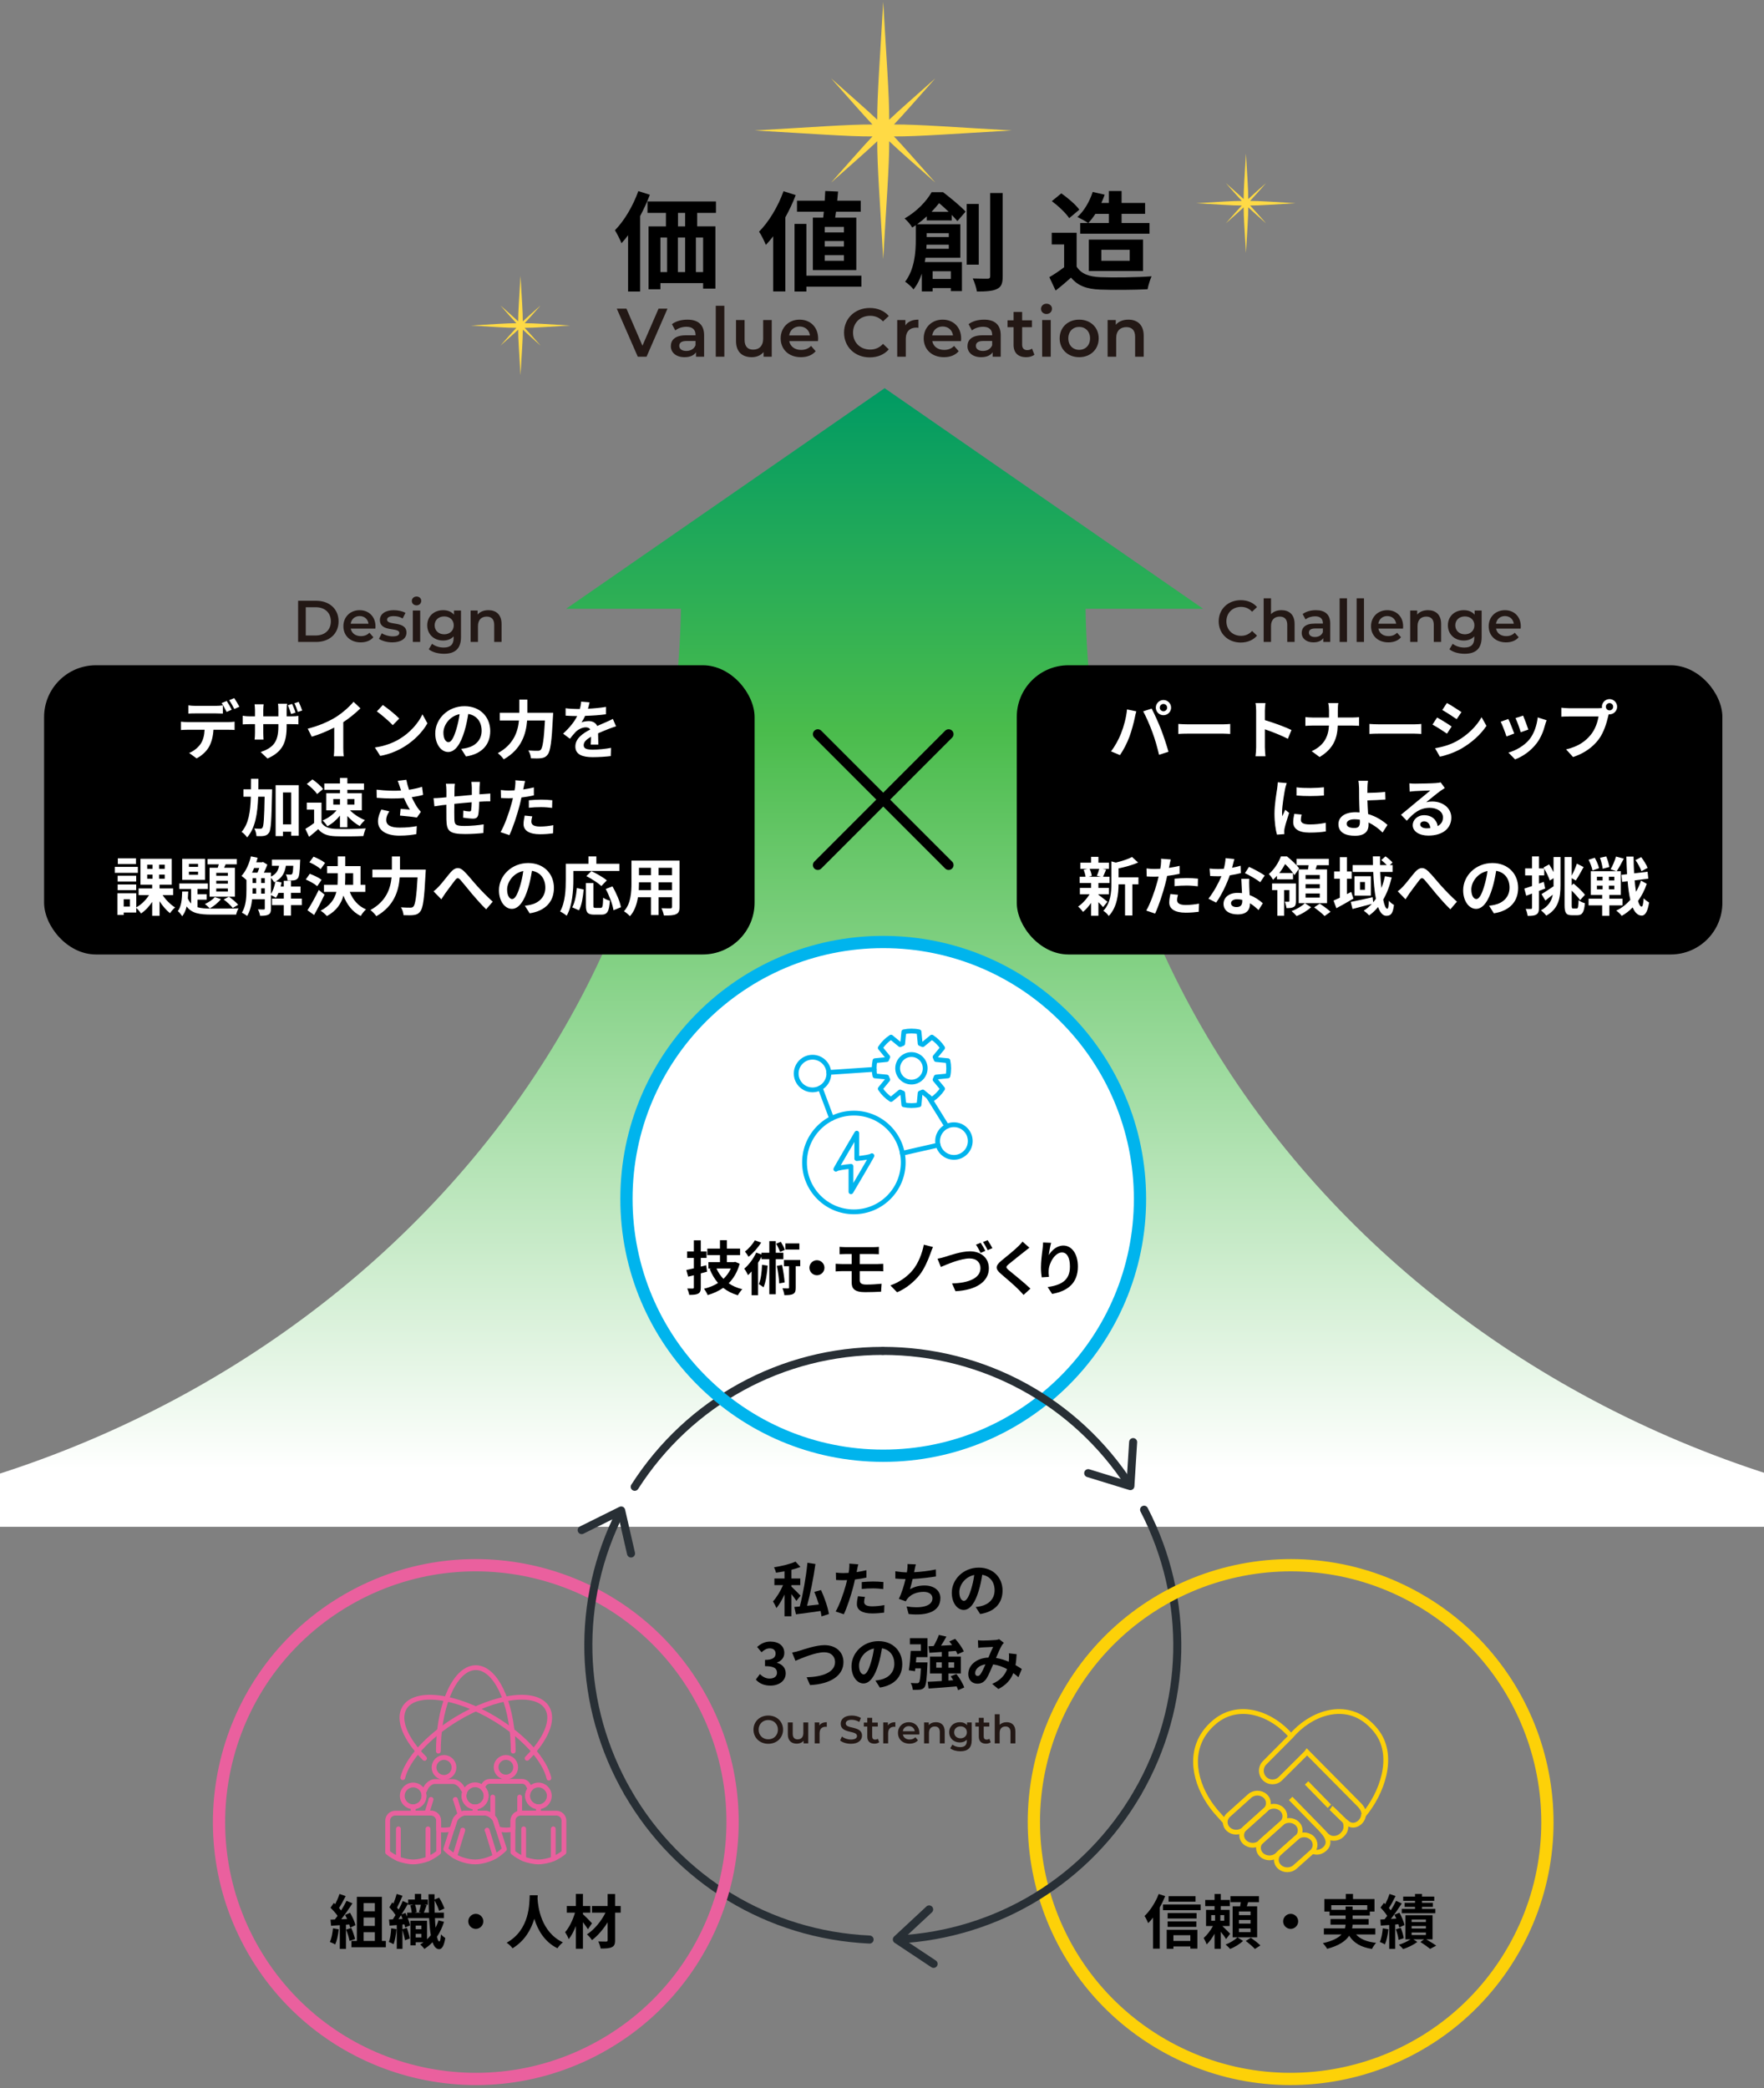<svg height="852" viewBox="0 0 720 852" width="720" xmlns="http://www.w3.org/2000/svg" xmlns:xlink="http://www.w3.org/1999/xlink"><rect x="0" y="0" width="720" height="852" fill="#808080" stroke="none"/><linearGradient id="a" gradientUnits="userSpaceOnUse" x1="360.5" x2="360.5" y1="622.948" y2="158.383"><stop offset=".05" stop-color="#fff"/><stop offset=".7" stop-color="#4abc4c"/><stop offset="1" stop-color="#009a63"/></linearGradient><path d="m443.083 248.383h47.992l-130-90-130 90h46.843c-3.194 207.362-188.853 374.564-417.417 374.564h1000c-228.564 0-414.223-167.202-417.417-374.564z" fill="url(#a)"/><path d="m333.796 299.537 53.408 53.408" fill="none" stroke="#000" stroke-linecap="round" stroke-linejoin="round" stroke-width="4"/><path d="m387.204 299.537-53.408 53.408" fill="none" stroke="#000" stroke-linecap="round" stroke-linejoin="round" stroke-width="4"/><path d="m255.696 489.139c0-57.881 46.923-104.804 104.805-104.804s104.803 46.923 104.803 104.804-46.923 104.805-104.803 104.805-104.805-46.922-104.805-104.805z" fill="#fff"/><path d="m475.582 773.618c-.624 1.536-1.368 3.12-2.232 4.633v16.802h-2.713v-12.674c-.647.841-1.319 1.584-1.991 2.257-.265-.673-1.009-2.232-1.488-2.904 2.28-2.16 4.488-5.568 5.784-8.978zm14.473 3.433v2.304h-15.361v-2.304zm-13.849 10.297h12.528v7.681h-2.88v-.888h-6.912v.96h-2.736v-7.753zm12.192-4.608h-11.809v-2.208h11.809zm-11.809 1.2h11.713v2.232h-11.713zm11.377-8.064h-10.993v-2.232h10.993zm-9.024 13.681v2.353h6.912v-2.353z"/><path d="m500.445 791.14c-.456-.768-1.319-1.944-2.16-2.976v6.937h-2.544v-6.145c-.96 1.704-2.088 3.312-3.24 4.368-.24-.769-.792-1.92-1.2-2.616 1.345-1.176 2.809-3.097 3.792-4.896h-2.832v-6.576h3.48v-1.536h-3.816v-2.521h3.816v-2.448h2.544v2.448h3.696v2.521h-3.696v1.536h3.601v6.576h-2.977c1.08 1.008 2.736 2.664 3.192 3.145l-1.656 2.184zm-6.072-7.488h1.561v-2.28h-1.561zm5.305-2.28h-1.584v2.28h1.584zm7.681 10.513c-1.272 1.248-3.433 2.568-5.257 3.288-.456-.527-1.248-1.319-1.848-1.8 1.776-.648 3.816-1.92 4.824-2.952l2.28 1.464zm5.761-1.464h-10.009v-12.649h3.072c.096-.552.191-1.128.264-1.68h-4.225v-2.448h11.642v2.448h-4.417c-.168.576-.359 1.152-.552 1.68h4.225zm-2.688-10.537h-4.753v1.488h4.753zm0 3.456h-4.753v1.488h4.753zm0 3.48h-4.753v1.488h4.753zm.12 3.793c1.271.888 3 2.208 3.888 3.12l-2.231 1.439c-.792-.888-2.473-2.304-3.744-3.264z"/><path d="m529.87 783.915c0 1.681-1.392 3.072-3.072 3.072-1.68 0-3.072-1.392-3.072-3.072 0-1.68 1.393-3.072 3.072-3.072 1.681 0 3.072 1.393 3.072 3.072z"/><path d="m553.486 789.244c1.704 1.92 4.393 3.023 8.185 3.432-.576.601-1.32 1.729-1.681 2.496-4.56-.72-7.416-2.424-9.312-5.4-1.416 2.137-4.08 4.033-8.977 5.353-.336-.624-1.152-1.704-1.776-2.304 4.032-.912 6.337-2.16 7.657-3.576h-7.225v-2.473h8.616c.12-.504.192-1.008.24-1.512h-6.145v-2.305h6.168v-1.439h-6.552v-1.585h-2.137v-5.112h8.761v-2.088h2.929v2.088h8.784v5.112h-1.92v1.585h-7.009v1.439h6.529v2.305h-6.553c-.024.504-.072 1.008-.192 1.512h9.48v2.473h-7.872zm-4.249-10.033v-1.368h2.856v1.368h5.977v-1.896h-14.689v1.896h5.856z"/><path d="m566.686 787.132c-.217 2.28-.744 4.656-1.416 6.192-.48-.336-1.513-.792-2.089-1.008.696-1.416 1.032-3.553 1.225-5.568l2.28.384zm2.784-1.92v9.912h-2.448v-9.721l-3.433.24-.192-2.473 1.729-.096c.36-.432.72-.912 1.08-1.416-.672-1.08-1.776-2.376-2.736-3.36l1.393-1.92c.168.168.359.336.552.504.672-1.32 1.344-2.929 1.729-4.152l2.472.864c-.84 1.656-1.824 3.552-2.712 4.896.288.312.552.647.768.936.841-1.344 1.608-2.712 2.16-3.888l2.328 1.08c-1.319 2.016-2.952 4.392-4.464 6.312l2.232-.145c-.24-.552-.504-1.08-.769-1.584l2.04-.816c.889 1.608 1.801 3.696 2.064 5.041l-2.136.96c-.072-.384-.192-.816-.336-1.296l-1.32.12zm2.256 1.344c.576 1.344 1.08 3.072 1.225 4.225l-2.112.695c-.097-1.176-.576-2.952-1.104-4.32l1.992-.6zm10.417 4.704c1.464.864 3.12 1.872 4.08 2.545l-2.496 1.344c-.888-.744-2.544-1.92-3.96-2.809l1.488-1.08h-4.369l1.608 1.057c-1.464 1.128-3.84 2.28-5.761 2.904-.432-.505-1.224-1.272-1.752-1.776 1.632-.48 3.528-1.368 4.729-2.185h-2.088v-9.841h11.089v9.841h-2.568zm-4.584-15.721h-4.825v-1.729h4.825v-1.08h2.855v1.08h4.993v1.729h-4.993v.815h4.417v1.656h-4.417v.816h5.449v1.776h-13.729v-1.776h5.425v-.816h-4.249v-1.656h4.249zm-1.393 8.641h5.832v-1.009h-5.832zm0 2.664h5.832v-1.032h-5.832zm0 2.64h5.832v-1.008h-5.832z"/><path d="m138.26 787.155c-.24 2.257-.744 4.657-1.44 6.193-.504-.312-1.56-.816-2.185-1.032.696-1.416 1.08-3.553 1.272-5.568zm2.952-1.872v9.865h-2.521v-9.673l-3.553.24-.239-2.496 1.776-.072c.359-.456.744-.96 1.104-1.488-.695-1.032-1.872-2.328-2.88-3.288l1.344-1.969c.192.168.384.336.576.504.672-1.319 1.345-2.928 1.752-4.176l2.521.888c-.864 1.656-1.848 3.505-2.713 4.849.312.336.601.696.841 1.008.864-1.344 1.632-2.736 2.208-3.936l2.424 1.008c-1.344 2.112-3.023 4.561-4.584 6.504l2.424-.096c-.264-.576-.552-1.152-.84-1.656l2.016-.888c.961 1.608 1.921 3.696 2.209 5.064l-2.16 1.008c-.072-.384-.192-.815-.336-1.296l-1.368.096zm2.16 1.32c.647 1.416 1.272 3.288 1.56 4.513l-2.256.792c-.191-1.225-.816-3.168-1.416-4.633l2.112-.672zm14.113 5.305v2.568h-14.042v-2.568h2.209v-18.002h10.225v18.002zm-9.073-15.434v3.336h4.584v-3.336zm4.584 5.881h-4.584v3.432h4.584zm-4.584 9.553h4.584v-3.553h-4.584z"/><path d="m161.828 787.084c-.193 2.256-.601 4.632-1.177 6.145-.456-.288-1.416-.721-1.944-.912.6-1.416.84-3.553.961-5.568zm19.393-2.977c-.695 2.256-1.656 4.296-2.88 6.097.265 1.2.601 1.896.984 1.92.312.024.552-1.08.672-2.929.384.528 1.368 1.272 1.752 1.537-.575 3.696-1.632 4.56-2.521 4.536-1.199-.048-2.064-1.032-2.688-2.856-.984 1.056-2.112 1.968-3.336 2.76-.337-.527-1.177-1.439-1.705-1.823.48-.288.937-.576 1.368-.912h-3.192v1.248h-2.16v-10.009h6.793v7.561c.552-.528 1.057-1.08 1.536-1.656-.336-1.92-.552-4.272-.696-6.984h-8.713c.432 1.08.793 2.16.912 2.976l-2.016.84c-.049-.384-.145-.815-.264-1.271l-.793.072v1.92l1.801-.553c.504 1.393.984 3.145 1.176 4.345l-1.969.696c-.144-1.152-.6-2.856-1.008-4.225v7.729h-2.328v-9.696c-1.031.096-2.04.168-2.928.24l-.24-2.497 1.561-.071c.359-.528.72-1.129 1.104-1.753-.648-1.031-1.633-2.231-2.52-3.168l1.176-2.016c.168.144.312.312.479.479.528-1.271 1.032-2.736 1.32-3.912l2.4.768c-.72 1.608-1.536 3.457-2.232 4.801.24.264.456.552.647.816.648-1.225 1.249-2.448 1.681-3.505l2.208.96v-1.56h2.713v-2.305h2.592v2.305h2.713v2.136h-1.369l.889.192c-.385 1.056-.792 2.208-1.129 3.024h2.041c-.072-2.305-.12-4.801-.145-7.513h2.449v2.16l1.896-.769c.864 1.368 1.752 3.24 2.16 4.44l-2.185.96c-.336-1.176-1.104-2.928-1.871-4.271 0 1.752.023 3.432.071 4.992h3.769v2.232h-3.672c.071 1.439.144 2.76.264 3.912.48-.96.888-1.969 1.176-3.001l2.256.601zm-16.896-1.2c-.217-.504-.433-1.008-.648-1.488-.336.552-.696 1.08-1.032 1.584l1.681-.096zm1.151-2.424c.24.456.479.96.696 1.464v-1.584h1.872c-.048-.864-.288-2.017-.601-2.929l1.272-.288h-2.112v-.527c-.816 1.392-1.752 2.976-2.712 4.464l1.584-.6zm5.521-.36c.288-.816.6-2.04.792-2.977h-2.399c.383.937.647 2.208.672 3.001l-.864.216h2.761l-.961-.24zm-1.32 5.521v1.464h2.328v-1.464zm2.328 4.849v-1.488h-2.328v1.488z"/><path d="m197.276 783.915c0 1.681-1.392 3.072-3.072 3.072s-3.072-1.392-3.072-3.072c0-1.68 1.392-3.072 3.072-3.072s3.072 1.393 3.072 3.072z"/><path d="m219.477 773.259c-.024.384-.049.863-.072 1.368.191 3.312 1.393 13.657 10.345 17.857-.888.672-1.752 1.656-2.208 2.424-5.424-2.688-8.113-7.633-9.457-12.049-1.296 4.32-3.816 8.953-8.881 12.049-.504-.744-1.439-1.608-2.4-2.28 9.577-5.305 9.241-16.201 9.409-19.369z"/><path d="m239.973 787.132c-.48-.769-1.249-1.849-2.041-2.881v10.85h-2.88v-9.289c-.841 2.088-1.824 4.032-2.929 5.376-.287-.888-.96-2.088-1.464-2.855 1.704-1.921 3.216-5.089 4.032-7.969h-3.336v-2.713h3.696v-4.944h2.88v4.944h3.024v2.713h-3.024v.647c.961.792 3.168 3.097 3.696 3.696zm13.369-6.769h-2.281v11.232c0 1.656-.359 2.4-1.344 2.856-.96.48-2.496.552-4.561.552-.119-.815-.552-2.088-.96-2.88 1.32.048 2.808.048 3.216.048.433-.023.601-.144.601-.576v-7.296c-1.776 2.855-4.081 5.521-6.385 7.272-.479-.744-1.319-1.752-2.063-2.353 2.976-1.872 5.855-5.376 7.584-8.856h-5.521v-2.713h6.385v-4.896h3.048v4.896h2.281v2.713z"/><path d="m288.608 518.847c-.84.24-1.704.48-2.568.696v5.736c0 1.393-.264 2.064-1.08 2.521-.792.432-1.944.504-3.648.504-.096-.721-.456-1.849-.792-2.593.937.024 1.92.024 2.232.024.336 0 .456-.12.456-.48v-4.944l-2.328.576-.744-2.712c.888-.192 1.92-.408 3.072-.696v-4.248h-2.761v-2.641h2.761v-4.536h2.832v4.536h2.353v2.641h-2.353v3.552l2.208-.552zm13.297-3.24c-.912 3.312-2.448 5.952-4.488 7.969 1.584 1.104 3.433 1.896 5.568 2.424-.6.576-1.416 1.729-1.824 2.473-2.328-.696-4.296-1.704-5.977-3.024-1.872 1.296-3.984 2.256-6.336 2.952-.312-.768-.984-1.968-1.513-2.592 2.112-.504 4.057-1.272 5.736-2.353-1.392-1.608-2.52-3.504-3.408-5.713l.721-.216h-1.248v-2.568h4.728v-2.88h-5.16v-2.641h5.16v-3.432h2.833v3.432h5.376v2.641h-5.376v2.88h2.88l.504-.12zm-9.457 1.92c.673 1.584 1.633 3.024 2.833 4.249 1.248-1.177 2.304-2.616 3.023-4.249z"/><path d="m316.641 513.734v14.329h-2.641v-14.329h-3.192v-.984c-.407.816-.888 1.656-1.392 2.448v13.249h-2.641v-9.696c-.479.552-.983 1.056-1.464 1.512-.264-.6-1.032-2.04-1.536-2.64 1.896-1.585 3.744-4.081 4.872-6.553l2.16.744v-.696h3.192v-4.729h2.641v4.729h3.097v2.616h-3.097zm-5.977-6.769c-1.272 2.088-3.288 4.345-5.137 5.809-.336-.601-1.032-1.656-1.464-2.137 1.536-1.176 3.192-3.072 4.032-4.584zm2.664 9.409c-.24 3.336-.744 6.672-1.68 8.856-.408-.336-1.393-1.008-1.921-1.32.864-1.92 1.177-4.92 1.32-7.873l2.28.337zm5.064-5.569c-.288-.888-.96-2.304-1.584-3.36l1.896-.792c.624 1.032 1.344 2.377 1.632 3.265l-1.944.888zm.792 5.281c.504 2.304.937 5.184 1.08 7.128l-2.208.433c-.072-1.921-.504-4.873-.96-7.153zm7.44.527h-1.848v8.737c0 1.344-.192 2.112-1.032 2.568s-2.016.504-3.601.504c-.071-.792-.407-1.944-.768-2.784.984.048 1.992.048 2.28.048.312 0 .408-.072.408-.384v-8.689h-2.089v-2.544h6.648v2.544zm-.359-6.792h-5.688v-2.496h5.688z"/><path d="m336.513 517.238c0 1.681-1.392 3.072-3.072 3.072-1.68 0-3.072-1.392-3.072-3.072 0-1.68 1.393-3.072 3.072-3.072 1.681 0 3.072 1.393 3.072 3.072z"/><path d="m345.009 508.838h11.545c.815 0 1.607-.048 2.16-.12v3c-.624-.023-1.297-.071-2.16-.071h-5.641v4.08h7.248c.504 0 1.704-.048 2.328-.096l.024 3.072c-.672-.072-1.752-.072-2.28-.072h-7.32v3.672c0 1.32.815 1.801 2.736 1.801 2.16 0 4.272-.145 6.192-.336l-.216 3.24c-1.561.096-4.272.191-6.529.191-4.392 0-5.472-1.512-5.472-3.937v-4.632h-3.913c-.695 0-1.896.072-2.616.12v-3.145c.672.048 1.872.12 2.616.12h3.913v-4.08h-2.616c-.864 0-1.633.023-2.329.071v-3c.696.048 1.465.12 2.329.12z"/><path d="m379.762 511.479c-1.009 2.76-2.568 6.384-4.513 8.809-2.04 2.544-5.4 5.473-9.097 6.96l-2.736-2.808c3.744-1.272 6.984-3.648 9.121-6.241 2.304-2.784 3.888-6.937 4.536-10.368l3.744.96c-.432.864-.768 1.92-1.056 2.688z"/><path d="m385.641 512.822c1.823-.576 6.696-2.28 10.248-2.28 4.32 0 7.729 2.496 7.729 6.937 0 5.425-5.185 8.905-13.634 9.337l-1.392-3.192c6.48-.12 11.593-2.016 11.593-6.217 0-2.256-1.536-3.96-4.44-3.96-3.553 0-9.217 2.376-11.713 3.48l-1.368-3.36c.888-.168 2.088-.48 2.977-.744zm16.537-2.473-1.92.841c-.505-.984-1.248-2.425-1.896-3.36l1.92-.769c.601.889 1.44 2.4 1.896 3.288zm2.88-1.104-1.92.815c-.48-1.008-1.272-2.399-1.92-3.312l1.896-.769c.624.889 1.513 2.425 1.944 3.265z"/><path d="m418.065 510.71c-1.561 1.248-4.729 3.696-6.337 5.064-1.271 1.104-1.248 1.368.049 2.496 1.8 1.513 6.36 5.112 8.809 7.489l-2.809 2.567c-.672-.744-1.368-1.512-2.088-2.231-1.464-1.513-4.992-4.513-7.177-6.385-2.4-2.04-2.208-3.312.192-5.328 1.896-1.536 5.184-4.201 6.792-5.761.696-.696 1.464-1.464 1.849-2.04l2.808 2.472c-.744.576-1.536 1.2-2.088 1.656z"/><path d="m428.073 512.078c1.151-1.872 3.24-3.889 5.952-3.889 3.336 0 5.929 3.265 5.929 8.545 0 6.793-4.152 10.033-10.513 11.186l-1.824-2.784c5.328-.816 9.097-2.568 9.097-8.377 0-3.696-1.248-5.761-3.265-5.761-2.832 0-5.305 4.248-5.425 7.417-.048.647-.023 1.416.12 2.544l-2.952.192c-.144-.937-.312-2.4-.312-4.009 0-2.232.336-5.208.672-7.681.12-.912.191-1.872.191-2.521l3.289.145c-.336 1.176-.816 3.648-.96 4.992z"/><path d="m325.054 653.173c-.456-.72-1.248-1.8-2.04-2.784v9.049h-2.808v-8.881c-.984 2.137-2.137 4.177-3.312 5.545-.288-.792-.937-2.017-1.393-2.736 1.513-1.608 3.097-4.272 4.104-6.625h-3.528v-2.712h4.129v-2.929c-1.177.217-2.353.408-3.48.553-.12-.624-.48-1.608-.816-2.185 3.145-.504 6.673-1.344 8.785-2.328l2.016 2.185c-1.104.432-2.376.815-3.696 1.151v3.553h3.625v2.712h-3.625v.576c.84.769 3.169 3.12 3.744 3.721l-1.704 2.136zm10.249 6.312c-.071-.647-.216-1.416-.384-2.208-3.576.528-7.249 1.032-10.033 1.368l-.672-3c.648-.048 1.416-.12 2.232-.192 1.296-4.992 2.568-12.121 3.12-17.857l3.265.528c-.792 5.664-2.089 12.217-3.408 17.041 1.536-.168 3.168-.336 4.8-.527-.527-1.729-1.176-3.553-1.848-5.137l2.736-.769c1.439 3.145 2.832 7.177 3.216 9.793l-3.024.96z"/><path d="m349.822 640.5c-.048.264-.12.576-.192.912 1.345-.192 2.688-.456 4.009-.769v3.001c-1.44.336-3.072.6-4.681.792-.216 1.032-.456 2.088-.72 3.072-.864 3.36-2.473 8.257-3.816 11.112l-3.337-1.128c1.44-2.399 3.265-7.44 4.152-10.801.169-.647.36-1.32.505-2.016-.553.023-1.08.048-1.585.048-1.151 0-2.063-.048-2.903-.097l-.072-3c1.224.145 2.04.192 3.024.192.695 0 1.416-.024 2.16-.072.096-.528.168-.984.216-1.368.096-.888.144-1.872.072-2.424l3.672.288c-.192.647-.408 1.728-.504 2.256zm2.88 13.033c0 1.056.721 1.848 3.288 1.848 1.608 0 3.265-.191 4.993-.504l-.12 3.072c-1.345.168-2.977.336-4.896.336-4.032 0-6.217-1.392-6.217-3.816 0-1.104.24-2.256.433-3.216l2.855.288c-.191.672-.336 1.464-.336 1.992zm3.648-8.281c1.368 0 2.809.072 4.225.217l-.072 2.88c-1.2-.144-2.664-.288-4.128-.288-1.633 0-3.12.072-4.633.24v-2.809c1.345-.12 3.072-.24 4.608-.24z"/><path d="m373.246 640.716c-.048.216-.096.48-.144.744 2.735-.144 5.976-.504 8.88-1.128l.049 2.856c-2.497.408-6.312.864-9.529 1.032-.336 1.464-.72 3-1.08 4.176 1.944-1.08 3.816-1.512 5.952-1.512 3.889 0 6.457 2.064 6.457 5.137 0 5.4-5.208 7.344-12.961 6.504l-.84-3.096c5.256.863 10.561.216 10.561-3.312 0-1.44-1.225-2.641-3.576-2.641-2.761 0-5.209.984-6.648 2.809-.265.336-.433.647-.673 1.056l-2.832-1.008c1.152-2.232 2.112-5.425 2.736-8.064-1.512-.024-2.928-.097-4.152-.216v-2.977c1.44.24 3.24.432 4.704.456.049-.36.097-.696.145-.984.144-1.032.168-1.632.12-2.424l3.408.144c-.264.84-.408 1.656-.576 2.448z"/><path d="m400.055 658.525-1.801-2.856c.912-.096 1.584-.239 2.232-.384 3.072-.72 5.473-2.928 5.473-6.433 0-3.312-1.8-5.784-5.041-6.336-.336 2.04-.743 4.248-1.439 6.504-1.44 4.849-3.505 7.825-6.121 7.825-2.664 0-4.872-2.929-4.872-6.985 0-5.544 4.801-10.272 11.017-10.272 5.953 0 9.697 4.128 9.697 9.361 0 5.063-3.097 8.641-9.145 9.576zm-6.601-5.376c1.008 0 1.944-1.513 2.928-4.753.552-1.776 1.008-3.816 1.272-5.809-3.961.816-6.097 4.32-6.097 6.961 0 2.424.96 3.601 1.896 3.601z"/><path d="m308.505 685.262 1.656-2.232c1.056 1.032 2.353 1.824 3.96 1.824 1.801 0 3.024-.864 3.024-2.353 0-1.68-1.032-2.712-4.896-2.712v-2.545c3.265 0 4.32-1.08 4.32-2.567 0-1.345-.864-2.137-2.376-2.137-1.272 0-2.304.601-3.36 1.584l-1.8-2.16c1.536-1.344 3.24-2.208 5.328-2.208 3.433 0 5.761 1.681 5.761 4.656 0 1.872-1.104 3.169-2.952 3.912v.12c1.992.528 3.528 1.992 3.528 4.272 0 3.169-2.856 5.017-6.241 5.017-2.808 0-4.704-1.056-5.952-2.472z"/><path d="m326.265 673.524c1.849-.576 6.745-2.305 10.249-2.305 4.345 0 7.753 2.496 7.753 6.937 0 5.449-5.185 8.929-13.633 9.361l-1.393-3.192c6.505-.168 11.593-2.04 11.593-6.217 0-2.256-1.56-3.984-4.44-3.984-3.528 0-9.217 2.4-11.713 3.48l-1.368-3.36c.889-.144 2.089-.479 2.952-.72z"/><path d="m359.122 688.525-1.801-2.856c.912-.096 1.584-.239 2.232-.384 3.072-.72 5.473-2.928 5.473-6.433 0-3.312-1.8-5.784-5.041-6.336-.336 2.04-.743 4.248-1.439 6.504-1.44 4.849-3.505 7.825-6.121 7.825-2.664 0-4.872-2.929-4.872-6.985 0-5.544 4.801-10.272 11.017-10.272 5.953 0 9.697 4.128 9.697 9.361 0 5.063-3.097 8.641-9.145 9.576zm-6.601-5.376c1.008 0 1.943-1.513 2.928-4.753.553-1.776 1.008-3.816 1.272-5.809-3.961.816-6.097 4.32-6.097 6.961 0 2.424.96 3.601 1.896 3.601z"/><path d="m371.385 668.364h7.177v7.752h-4.536c-.072.721-.12 1.44-.192 2.137h4.729s-.024.72-.048 1.08c-.24 5.809-.504 8.232-1.2 9.097-.528.624-1.057.84-1.824.96-.648.096-1.752.096-2.904.072-.072-.889-.408-2.017-.864-2.809 1.032.096 2.017.096 2.496.096.384.024.601-.023.84-.288.385-.384.624-1.968.816-5.76h-2.28l-.144 1.151-2.496-.384c.336-2.088.624-5.328.768-7.921h4.152v-2.664h-4.488v-2.52zm19.682 21.241c-.12-.456-.336-.984-.6-1.56-4.104.359-8.377.672-11.474.888l-.336-2.76c1.584-.049 3.576-.169 5.736-.312v-3.097h-4.824v-6.888h4.824v-1.873c-1.848.145-3.576.24-5.04.336l-.384-2.664 2.112-.096c.815-1.416 1.655-3.168 2.136-4.536l3.072.696c-.672 1.248-1.464 2.544-2.208 3.696 1.464-.072 3-.145 4.536-.24-.36-.504-.768-1.032-1.152-1.488l2.4-1.057c1.368 1.536 2.904 3.625 3.528 5.137l-2.568 1.177c-.144-.408-.384-.889-.672-1.393-1.008.072-2.017.168-3.024.24v2.064h5.041v6.888h-5.041v2.904l1.969-.144c-.336-.552-.696-1.08-1.057-1.584l2.305-.96c1.344 1.68 2.712 3.96 3.216 5.521l-2.496 1.104zm-6.673-9.169v-2.208h-2.256v2.208zm2.736-2.208v2.208h2.328v-2.208z"/><path d="m401.146 669.348c1.368 0 3.912-.12 5.04-.216.601-.024 1.225-.168 1.632-.336l1.921 1.488c-.336.359-.624.672-.816 1.008-.624 1.032-1.536 3.12-2.4 5.16 1.872.288 3.648.864 5.209 1.536.023-.288.048-.552.071-.815.072-.937.072-1.896 0-2.616l3.145.359c-.096 1.608-.216 3.097-.456 4.44 1.008.576 1.872 1.128 2.568 1.608l-1.393 3.336c-.624-.575-1.319-1.128-2.063-1.68-1.057 2.712-2.881 4.824-6.097 6.505l-2.544-2.089c3.624-1.56 5.304-3.84 6.096-6.024-1.704-.936-3.624-1.656-5.688-1.944-.863 2.041-1.872 4.44-2.712 5.761-.96 1.44-2.112 2.112-3.744 2.112-2.112 0-3.696-1.464-3.696-3.889 0-3.72 3.384-6.552 8.209-6.769.672-1.584 1.368-3.216 1.92-4.344-.96.048-3.024.12-4.129.191-.479.024-1.319.097-1.943.192l-.12-3.097c.647.072 1.464.12 1.992.12zm-2.112 14.449c.479 0 .815-.24 1.248-.84.624-.888 1.272-2.4 1.944-3.912-2.688.408-4.2 2.04-4.2 3.552 0 .792.456 1.2 1.008 1.2z"/><path d="m307.546 705.702c0-3.313 2.562-5.762 6.034-5.762 3.474 0 6.035 2.433 6.035 5.762 0 3.33-2.562 5.763-6.035 5.763-3.473 0-6.034-2.449-6.034-5.763zm9.973 0c0-2.289-1.681-3.938-3.938-3.938-2.257 0-3.938 1.648-3.938 3.938s1.681 3.938 3.938 3.938c2.258 0 3.938-1.648 3.938-3.938z" fill="#231815"/><path d="m329.901 702.757v8.548h-1.905v-1.089c-.64.785-1.648 1.201-2.753 1.201-2.192 0-3.682-1.201-3.682-3.777v-4.883h2.001v4.61c0 1.553.736 2.289 2.001 2.289 1.393 0 2.337-.864 2.337-2.577v-4.322h2.001z" fill="#231815"/><path d="m337.468 702.661v1.905c-.177-.032-.32-.049-.465-.049-1.521 0-2.48.896-2.48 2.642v4.146h-2.001v-8.548h1.905v1.249c.576-.896 1.616-1.345 3.041-1.345z" fill="#231815"/><path d="m342.905 710.12.72-1.616c.896.72 2.321 1.232 3.697 1.232 1.745 0 2.481-.625 2.481-1.457 0-2.417-6.658-.832-6.658-4.994 0-1.809 1.44-3.345 4.514-3.345 1.345 0 2.753.352 3.729.992l-.656 1.616c-1.009-.592-2.113-.88-3.09-.88-1.729 0-2.433.672-2.433 1.521 0 2.385 6.643.832 6.643 4.946 0 1.792-1.457 3.329-4.53 3.329-1.744 0-3.489-.544-4.417-1.345z" fill="#231815"/><path d="m358.858 710.841c-.479.384-1.2.576-1.92.576-1.873 0-2.945-.992-2.945-2.882v-4.113h-1.409v-1.601h1.409v-1.953h2.001v1.953h2.288v1.601h-2.288v4.065c0 .833.416 1.281 1.184 1.281.417 0 .816-.112 1.121-.353l.56 1.425z" fill="#231815"/><path d="m365.451 702.661v1.905c-.177-.032-.32-.049-.465-.049-1.521 0-2.48.896-2.48 2.642v4.146h-2.001v-8.548h1.905v1.249c.576-.896 1.616-1.345 3.041-1.345z" fill="#231815"/><path d="m375.228 707.671h-6.706c.24 1.249 1.28 2.049 2.769 2.049.961 0 1.713-.304 2.321-.928l1.072 1.232c-.769.912-1.969 1.393-3.441 1.393-2.865 0-4.722-1.841-4.722-4.386s1.873-4.37 4.418-4.37c2.497 0 4.321 1.745 4.321 4.418 0 .16-.016.4-.032.592zm-6.723-1.328h4.851c-.16-1.232-1.104-2.081-2.417-2.081-1.297 0-2.241.832-2.434 2.081z" fill="#231815"/><path d="m385.596 706.406v4.898h-2v-4.642c0-1.521-.753-2.257-2.033-2.257-1.425 0-2.385.864-2.385 2.577v4.321h-2.001v-8.548h1.905v1.104c.656-.784 1.696-1.2 2.944-1.2 2.049 0 3.569 1.169 3.569 3.745z" fill="#231815"/><path d="m396.62 702.757v7.251c0 3.105-1.616 4.515-4.609 4.515-1.601 0-3.186-.417-4.162-1.217l.896-1.505c.752.624 1.969 1.024 3.153 1.024 1.889 0 2.721-.864 2.721-2.593v-.448c-.704.769-1.713 1.137-2.865 1.137-2.448 0-4.321-1.665-4.321-4.146 0-2.48 1.873-4.113 4.321-4.113 1.201 0 2.257.384 2.962 1.232v-1.137h1.904zm-1.969 4.018c0-1.44-1.089-2.417-2.593-2.417-1.521 0-2.609.977-2.609 2.417 0 1.457 1.089 2.449 2.609 2.449 1.504 0 2.593-.992 2.593-2.449z" fill="#231815"/><path d="m404.378 710.841c-.479.384-1.2.576-1.92.576-1.873 0-2.945-.992-2.945-2.882v-4.113h-1.409v-1.601h1.409v-1.953h2.001v1.953h2.288v1.601h-2.288v4.065c0 .833.416 1.281 1.184 1.281.417 0 .816-.112 1.121-.353l.56 1.425z" fill="#231815"/><path d="m414.443 706.406v4.898h-2v-4.642c0-1.521-.753-2.257-2.033-2.257-1.425 0-2.385.864-2.385 2.577v4.321h-2.001v-11.877h2.001v4.322c.656-.705 1.664-1.089 2.849-1.089 2.049 0 3.569 1.169 3.569 3.745z" fill="#231815"/><path d="m259.069 608.263c-.303 0-.61-.084-.884-.259-.764-.489-.987-1.505-.497-2.269 22.532-35.196 60.901-56.209 102.638-56.209.907 0 1.642.735 1.642 1.642s-.735 1.642-1.642 1.642c-40.612 0-77.947 20.447-99.872 54.696-.314.49-.844.757-1.385.757z" fill="#282f35"/><path d="m255.696 489.139c0-57.881 46.923-104.804 104.805-104.804s104.803 46.923 104.803 104.804-46.923 104.805-104.803 104.805-104.805-46.922-104.805-104.805z" fill="none" stroke="#00b4ed" stroke-linecap="round" stroke-linejoin="round" stroke-width="5"/><path d="m461.377 607.982c-.162 0-.324-.024-.483-.072l-17.209-5.29c-.867-.267-1.353-1.185-1.087-2.052.266-.867 1.185-1.355 2.052-1.087l15.218 4.678.998-15.888c.057-.905.836-1.588 1.742-1.536.905.057 1.592.837 1.536 1.742l-1.128 17.967c-.032.502-.291.962-.705 1.248-.277.192-.604.291-.934.291z" fill="#282f35"/><path d="m461.236 607.725c-.538 0-1.065-.264-1.38-.75-21.968-33.917-59.175-54.166-99.531-54.166-.907 0-1.642-.735-1.642-1.642s.735-1.642 1.642-1.642c41.473 0 79.712 20.809 102.287 55.665.493.761.276 1.778-.485 2.271-.276.179-.585.264-.891.264z" fill="#282f35"/><path d="m354.935 792.98c-.025 0-.051-.001-.077-.002-41.747-1.915-79.13-24.637-99.998-60.783-.453-.785-.184-1.79.601-2.243.786-.454 1.79-.185 2.243.601 20.306 35.171 56.682 57.281 97.305 59.144.906.042 1.607.81 1.565 1.716-.041.88-.767 1.567-1.639 1.567z" fill="#282f35"/><path d="m246.597 834.159c-50.118 28.936-114.206 11.765-143.142-38.355-28.935-50.117-11.763-114.204 38.356-143.14 50.119-28.937 114.206-11.765 143.141 38.353 28.936 50.12 11.764 114.207-38.355 143.143z" fill="none" stroke="#ea609e" stroke-linecap="round" stroke-linejoin="round" stroke-width="5"/><path d="m257.56 635.466c-.749 0-1.425-.515-1.599-1.275l-3.558-15.519-14.259 7.08c-.812.403-1.798.072-2.201-.741-.403-.813-.072-1.798.741-2.201l16.124-8.005c.45-.223.978-.229 1.433-.013.454.215.785.627.898 1.117l4.024 17.549c.203.884-.35 1.765-1.234 1.968-.123.028-.247.042-.368.042z" fill="#282f35"/><path d="m256.284 733.017c-.568 0-1.12-.295-1.424-.822-20.736-35.916-21.834-79.436-2.936-116.415.413-.808 1.402-1.128 2.21-.715.807.413 1.128 1.402.715 2.21-18.389 35.983-17.321 78.331 2.856 113.279.453.785.184 1.79-.601 2.243-.258.15-.541.221-.82.221z" fill="#282f35"/><path d="m464.367 733.017c-.279 0-.561-.071-.819-.221-.785-.453-1.055-1.458-.601-2.243 20.305-35.17 21.265-77.727 2.568-113.84-.417-.805-.102-1.796.703-2.213.806-.418 1.796-.102 2.213.703 19.215 37.112 18.227 80.848-2.641 116.992-.304.527-.856.822-1.424.822z" fill="#282f35"/><path d="m579.189 652.663c50.119 28.936 67.291 93.024 38.355 143.143-28.935 50.118-93.023 67.289-143.14 38.353-50.12-28.936-67.291-93.023-38.357-143.141 28.937-50.119 93.025-67.29 143.142-38.355z" fill="none" stroke="#fdd108" stroke-miterlimit="10" stroke-width="5"/><path d="m381.055 802.904c-.312 0-.628-.089-.907-.274l-14.995-9.96c-.419-.279-.687-.733-.728-1.234-.041-.501.15-.994.519-1.336l13.185-12.259c.665-.618 1.704-.579 2.321.084.617.664.579 1.704-.084 2.321l-11.66 10.841 13.26 8.808c.755.502.961 1.521.459 2.277-.316.476-.838.733-1.37.733z" fill="#282f35"/><path d="m366.355 792.949c-.868 0-1.594-.681-1.638-1.558-.046-.906.651-1.677 1.556-1.724 40.357-2.066 76.497-24.165 96.674-59.113.454-.785 1.458-1.055 2.243-.601.785.453 1.055 1.458.601 2.243-20.736 35.917-57.876 58.628-99.35 60.751-.028.002-.057.002-.086.002z" fill="#282f35"/><g fill="none" stroke-width="1.955"><path d="m193.907 737.247c2.499 0 4.524-2.026 4.524-4.525 0-2.499-2.025-4.525-4.524-4.525s-4.525 2.026-4.525 4.525c0 2.5 2.025 4.525 4.525 4.525z" stroke="#ea609e" stroke-linecap="round" stroke-linejoin="round"/><path d="m205.883 754.44-3.726-11.729c-.304-.957-2.266-2.957-4.148-2.957h-8.254c-1.99 0-3.804 2.015-4.104 2.957l-3.726 11.729c.958 1.029 2.498 2.201 3.691 2.957l3.293-10.698c.237.13-.275-.05 0 0l-3.293 10.698c2.327 1.273 5.448 2.264 8.287 2.264 2.8 0 5.935-.999 8.239-2.238l-3.303-10.731c.314-.048-.268.152 0 0l3.303 10.731c1.193-.755 2.782-1.953 3.74-2.983z" stroke="#ea609e" stroke-linecap="round" stroke-linejoin="round"/><path d="m219.767 728.279c-2.449 0-4.442 1.993-4.442 4.443 0 2.449 1.993 4.443 4.442 4.443 2.45 0 4.443-1.993 4.443-4.443 0-2.45-1.993-4.443-4.443-4.443z" stroke="#ea609e" stroke-linecap="round" stroke-linejoin="round"/><path d="m230.178 742.85c0-1.707-1.389-3.095-3.095-3.095h-14.63c-1.706 0-3.095 1.388-3.095 3.095l.001 12.907c1.146.999 2.984 2.064 4.384 2.703v-12.281 12.281c1.707.628 4.101 1.201 6.026 1.201 1.944 0 4.329-.57 6.05-1.211v-12.271 12.271c1.4-.639 3.214-1.694 4.359-2.694l-.001-9.497.001-3.409z" stroke="#ea609e" stroke-linecap="round" stroke-linejoin="round"/><path d="m168.638 728.279c-2.449 0-4.442 1.993-4.442 4.443 0 2.449 1.993 4.443 4.442 4.443 2.45 0 4.443-1.993 4.443-4.443 0-2.45-1.993-4.443-4.443-4.443z" stroke="#ea609e" stroke-linecap="round" stroke-linejoin="round"/><path d="m179.049 742.85c0-1.707-1.389-3.095-3.095-3.095h-14.63c-1.706 0-3.095 1.388-3.095 3.095l.001 12.907c1.146.999 2.984 2.064 4.384 2.703v-12.281 12.281c1.707.628 4.101 1.201 6.026 1.201 1.944 0 4.329-.57 6.05-1.211v-12.271 12.271c1.399-.639 3.214-1.694 4.359-2.694l-.001-9.497z" stroke="#ea609e" stroke-linecap="round" stroke-linejoin="round"/><path d="m219.768 739.755h-7.314c-1.706 0-3.095 1.388-3.095 3.095l0 3.515c-.915.176-1.833.284-2.719.284-1.099 0-2.24-.151-3.361-.407l-1.121-3.53c-.304-.957-2.266-2.957-4.148-2.957h-4.102v-2.508c2.499 0 4.525-2.026 4.525-4.525 0-1.383-.623-2.62-1.601-3.45l.864-1.368c.509-.671 1.307-1.111 2.211-1.111h13.167c1.087 0 2.02.632 2.479 1.542l.834 1.516c-.659.775-1.059 1.777-1.059 2.873 0 2.449 1.993 4.443 4.442 4.443v2.59z" stroke="#ea609e" stroke-linecap="round" stroke-linejoin="round"/><path d="m193.907 737.247c-2.499 0-4.525-2.026-4.525-4.525 0-.583.114-1.139.315-1.651l-1.103-1.691c-.406-.903-2.072-2.514-3.675-2.514h-7.429c-1.699 0-3.253 1.63-3.639 2.521l-.969 2.029c.127.413.196.851.196 1.306 0 2.449-1.993 4.443-4.443 4.443v2.59h7.316c1.706 0 3.095 1.388 3.095 3.095l-.001 3.409v.216c.727.113 1.454.174 2.163.174 1.079 0 2.206-.15 3.318-.403l1.123-3.534c.3-.941 2.114-2.957 4.104-2.957h4.152v-2.508z" stroke="#ea609e" stroke-linecap="round" stroke-linejoin="round"/><path d="m178.932 714.456c0-.829.013-1.651.039-2.465.566-17.656 7.17-31.587 15.232-31.587 8.024 0 14.604 13.802 15.224 31.341.032.894.048 1.798.048 2.711" stroke="#ea609e" stroke-linecap="round" stroke-linejoin="round"/><path d="m173.28 717.414c-7.67-7.703-11.171-15.72-8.167-20.657 4.383-7.205 20.961-5.123 37.028 4.653 11.937 7.264 20.233 16.73 21.912 24.07" stroke="#ea609e" stroke-linecap="round" stroke-linejoin="round"/><path d="m215.139 717.402c7.662-7.699 11.158-15.71 8.157-20.644-4.384-7.205-20.962-5.123-37.03 4.653-11.829 7.198-20.083 16.559-21.864 23.871" stroke="#ea609e" stroke-linecap="round" stroke-linejoin="round"/><path d="m181.229 725.182c2.249 0 4.072-1.823 4.072-4.073 0-2.249-1.823-4.072-4.072-4.072-2.249 0-4.072 1.823-4.072 4.072 0 2.25 1.823 4.073 4.072 4.073z" stroke="#ea609e" stroke-linecap="round" stroke-linejoin="round"/><path d="m206.489 717.037c-2.204 0-3.998 1.794-3.998 3.998 0 2.204 1.794 3.999 3.998 3.999 2.205 0 3.999-1.794 3.999-3.999 0-2.205-1.794-3.998-3.999-3.998z" stroke="#ea609e" stroke-linecap="round" stroke-linejoin="round"/><path d="m187.794 740.363-1.911-6.208c.314-.048-.268.152 0 0" stroke="#ea609e" stroke-linecap="round" stroke-linejoin="round"/><path d="m174.24 739.725 1.712-5.563c.237.13-.275-.05 0 0" stroke="#ea609e" stroke-linecap="round" stroke-linejoin="round"/><path d="m212.112 739.655v-6.449z" stroke="#ea609e" stroke-linecap="round" stroke-linejoin="round"/><path d="m201.118 740.872v-7.666z" stroke="#ea609e" stroke-linecap="round" stroke-linejoin="round"/><path d="m513.65 753.932c0-1.045.439-2.09 1.316-2.888l8.056-7.115c1.754-1.595 4.598-1.595 6.352 0 1.754 1.595 1.754 4.181 0 5.776l-8.056 7.115c-1.754 1.595-4.598 1.595-6.352 0-.877-.797-1.316-1.843-1.316-2.888z" stroke="#fdd108" stroke-miterlimit="10"/><path d="m520.945 758.785c0-1.045.439-2.09 1.316-2.888l6.844-6.084c1.754-1.595 4.598-1.595 6.352 0 1.754 1.595 1.754 4.181-0 5.776l-6.844 6.084c-1.754 1.595-4.598 1.595-6.352 0-.877-.798-1.316-1.843-1.316-2.888z" stroke="#fdd108" stroke-miterlimit="10"/><path d="m506.808 748.788c0-1.045.439-2.09 1.316-2.888l8.651-7.761c1.754-1.595 4.598-1.595 6.352 0 1.754 1.595 1.754 4.181-0 5.776l-8.651 7.761c-1.754 1.595-4.598 1.595-6.352 0-.877-.798-1.316-1.843-1.316-2.888z" stroke="#fdd108" stroke-miterlimit="10"/><path d="m500.079 743.435c0-1.045.439-2.09 1.316-2.888l8.651-7.761c1.754-1.595 4.598-1.595 6.352 0 1.754 1.595 1.754 4.181 0 5.776l-8.651 7.761c-1.754 1.595-4.598 1.595-6.352 0-.877-.797-1.316-1.843-1.316-2.888z" stroke="#fdd108" stroke-miterlimit="10"/><path d="m556.518 740.676c-.007.011.902-1.826-2.035-4.647l-21.025-21.225c-.022.033-.044.062-.069.095-.12.16-.251.317-.397.462l-10.382 10.32c-1.78 1.779-4.665 1.779-6.448 0-.892-.892-1.336-2.06-1.336-3.224 0-1.168.444-2.336 1.336-3.228l10.823-10.888c.171-.171-.189.142 0 0 7.598-8.978 21.001-14.164 31.067-5.881 1.772 1.456 3.21 3.024 4.352 4.68 6.812 9.862 1.808 24.376-5.885 33.535z" stroke="#fdd108" stroke-miterlimit="10"/><path d="m533.301 727.439 9.306 9.515" stroke="#fdd108" stroke-miterlimit="10"/><path d="m526.806 733.757 11.717 11.993" stroke="#fdd108" stroke-miterlimit="10"/><path d="m556.538 740.65c-.118.978-.549 1.926-1.301 2.677-.888.892-2.059 1.426-3.224 1.339-1.488-.11-2.107-.975-3.333-1.874" stroke="#fdd108" stroke-miterlimit="10"/><path d="m548.68 742.792c-.519-.407-4.897-4.867-5.371-5.144" stroke="#fdd108" stroke-miterlimit="10"/><path d="m548.68 742.792c.761.841.657 2.699.654 2.724-.076 1.435-.737 2.353-1.625 3.201-.211.175-.429.357-.659.531-.75.498-1.652.79-2.62.79-.502 0-1.019-.047-1.485-.247-.455-.193-.898-.432-1.265-.749-.528-.451-.951-1.038-1.442-1.525-.309-.302-1.354-1.391-1.715-1.766.437.462 1.631 1.748 2.071 2.334.022.033.047.065.069.095 1.361 1.841 2.274 4.145.051 6.201-.928.859-2.06 1.336-3.224 1.336-.611 0-1.221-.125-1.793-.368" stroke="#fdd108" stroke-miterlimit="10"/><path d="m543.309 737.648c.349.277 4.825 4.747 5.371 5.144" stroke="#fdd108" stroke-miterlimit="10"/><path d="m526.976 708.332c-7.596-8.972-21.029-14.151-31.095-5.872-1.769 1.456-3.206 3.024-4.349 4.68-6.812 9.862-3.042 22.69 4.651 31.849l3.9 4.374" stroke="#fdd108" stroke-miterlimit="10"/><path d="m348.522 454.151c-11.13 0-20.141 9.01-20.141 20.141 0 11.119 9.01 20.141 20.141 20.141 11.119 0 20.141-9.022 20.141-20.141 0-11.13-9.022-20.141-20.141-20.141z" stroke="#00b4ed" stroke-linecap="round" stroke-linejoin="round"/><circle cx="389.359" cy="465.543" r="6.664" stroke="#00b4ed" stroke-linecap="round" stroke-linejoin="round"/><circle cx="331.641" cy="438.006" r="6.664" stroke="#00b4ed" stroke-linecap="round" stroke-linejoin="round"/><path d="m372.01 441.495c-3.103 0-5.621-2.518-5.621-5.621s2.518-5.621 5.621-5.621 5.621 2.518 5.621 5.621-2.518 5.621-5.621 5.621zm14.887-2.522c.219-1.002.323-2.039.323-3.099 0-1.071-.115-2.108-.323-3.111l-4.793-.461c-.127-.357-.265-.703-.438-1.049l3.065-3.71v-.012c-1.152-1.751-2.65-3.238-4.401-4.378l-3.71 3.065c-.346-.173-.691-.311-1.048-.438l-.461-4.793c-1.002-.219-2.039-.323-3.099-.323-1.06 0-2.109.115-3.111.323l-.461 4.793c-.357.127-.703.265-1.037.438l-3.722-3.065c-1.751 1.141-3.249 2.639-4.39 4.39l3.065 3.722c-.173.334-.311.68-.438 1.037l-4.793.461c-.207 1.002-.323 2.039-.323 3.111 0 1.06.104 2.097.323 3.099l4.793.461c.115.357.265.703.438 1.048l-3.065 3.722c1.141 1.751 2.639 3.249 4.39 4.378l3.71-3.053c.346.161.691.311 1.049.438l.461 4.793c1.002.207 2.051.323 3.111.323 1.06 0 2.097-.104 3.099-.323l.461-4.793c.369-.127.714-.265 1.06-.438l3.71 3.065c1.751-1.141 3.249-2.639 4.39-4.39l-3.065-3.71c.173-.346.311-.703.438-1.06l4.793-.461z" stroke="#00b4ed" stroke-linecap="round" stroke-linejoin="round"/><path d="m347.335 486.241v-10.381c-2.374.242-5.738.691-6.153 1.187-.634.795 8.526-14.714 8.526-14.714v10.381c2.385-.242 5.75-.691 6.153-1.187.645-.784-8.526 14.714-8.526 14.714z" stroke="#00b4ed" stroke-linecap="round" stroke-linejoin="round"/><path d="m338.283 437.557 18.529-1.253" stroke="#00b4ed" stroke-linecap="round" stroke-linejoin="round"/><path d="m368.306 470.526 14.606-3.324" stroke="#00b4ed" stroke-linecap="round" stroke-linejoin="round"/><path d="m378.964 447.458 7.508 12.085" stroke="#00b4ed" stroke-linecap="round" stroke-linejoin="round"/><path d="m334.782 443.883 4.66 12.43" stroke="#00b4ed" stroke-linecap="round" stroke-linejoin="round"/></g><path d="m364.886 55.667c9.99.053 25.244-1.148 48.094-2.437-22.847-1.294-38.1-2.496-48.091-2.442 3.937-4.112 9.247-10.281 16.881-18.828-8.55 7.634-14.721 12.947-18.832 16.885.054-9.993-1.151-25.243-2.442-48.096-1.29 22.849-2.492 38.104-2.437 48.094-4.11-3.935-10.284-9.246-18.83-16.882 7.635 8.551 12.946 14.722 16.881 18.834-9.99-.056-25.244 1.149-48.09 2.438 22.85 1.29 38.104 2.496 48.094 2.438-3.936 4.113-9.247 10.285-16.883 18.831 8.549-7.633 14.721-12.946 18.832-16.884-.053 9.993 1.148 25.243 2.439 48.09 1.291-22.842 2.494-38.097 2.441-48.087 4.109 3.937 10.282 9.248 18.828 16.881-7.636-8.55-12.947-14.722-16.886-18.834z" fill="#ffda45"/><path d="m214.143 133.756c3.857.02 9.746-.443 18.569-.941-8.821-.5-14.71-.964-18.568-.943 1.52-1.588 3.57-3.969 6.518-7.269-3.301 2.947-5.684 4.999-7.271 6.519.021-3.858-.444-9.746-.943-18.57-.498 8.822-.962 14.712-.941 18.569-1.587-1.519-3.971-3.57-7.27-6.518 2.948 3.302 4.998 5.684 6.518 7.271-3.857-.021-9.746.444-18.567.941 8.822.498 14.712.964 18.569.941-1.52 1.588-3.57 3.971-6.518 7.27 3.301-2.947 5.684-4.998 7.271-6.519-.021 3.858.443 9.746.942 18.567.498-8.819.963-14.709.943-18.566 1.586 1.52 3.97 3.571 7.269 6.518-2.948-3.301-4.999-5.684-6.52-7.271z" fill="#ffda45"/><path d="m510.243 83.852c3.857.02 9.746-.443 18.569-.941-8.821-.5-14.71-.964-18.568-.943 1.52-1.588 3.57-3.969 6.518-7.269-3.301 2.947-5.684 4.999-7.271 6.519.021-3.858-.444-9.746-.943-18.57-.498 8.822-.962 14.712-.941 18.569-1.587-1.519-3.971-3.57-7.27-6.518 2.948 3.302 4.998 5.684 6.518 7.271-3.857-.021-9.746.444-18.567.941 8.822.498 14.712.964 18.569.941-1.52 1.588-3.57 3.971-6.518 7.27 3.301-2.947 5.684-4.998 7.271-6.519-.021 3.858.443 9.746.942 18.567.498-8.819.963-14.709.943-18.566 1.586 1.52 3.97 3.571 7.269 6.518-2.948-3.301-4.999-5.684-6.52-7.271z" fill="#ffda45"/><path d="m265.248 79.467c-1.101 2.904-2.465 5.854-3.961 8.67v30.804h-4.929v-22.971c-.88 1.188-1.76 2.288-2.685 3.256-.483-1.231-1.848-4.004-2.684-5.28 3.784-3.829 7.393-9.901 9.549-15.975zm19.318 7.394v5.501h7.438v25.392h-5.017v-2.245h-17.427v2.509h-4.841v-25.655h7.085v-5.501h-7.524v-4.665h27.943v4.665zm-15.006 24.159h2.729v-14.126h-2.729zm7.129-14.126v14.126h2.948v-14.126zm2.948-10.033h-2.904v5.501h2.904zm7.35 10.033h-2.949v14.126h2.949z"/><path d="m324.78 79.6c-1.145 3.036-2.597 6.116-4.225 9.064v30.232h-4.973v-22.487c-.968 1.276-1.98 2.465-2.992 3.521-.484-1.275-1.893-4.181-2.772-5.412 3.96-3.961 7.745-10.21 9.989-16.503zm26.8 37.361h-22.443v1.979h-4.841v-27.592h4.841v21.123h22.443zm-15.578-28.164c.088-.748.176-1.585.264-2.421h-10.957v-4.488h11.31c.088-1.364.176-2.729.22-3.961l5.237.22c-.089 1.188-.221 2.465-.353 3.741h9.594v4.488h-10.078c-.132.836-.22 1.673-.352 2.421h8.625v21.387h-17.734v-21.387zm8.449 3.784h-7.833v2.244h7.833zm0 5.765h-7.833v2.244h7.833zm0 5.765h-7.833v2.289h7.833z"/><path d="m378.283 89.94v-1.672c-1.188 1.1-2.464 2.156-3.916 3.212h17.603v13.687h-14.214c-.089.572-.177 1.188-.309 1.76h15.183v11.838h-4.533v-1.232h-7.437v1.364h-4.401v-7.261c-.792 2.332-1.892 4.577-3.388 6.425-.66-.88-2.509-2.597-3.433-3.124 3.872-5.062 4.356-12.103 4.356-17.075v-5.984c-.484.308-.969.66-1.452.968-.616-1.144-2.112-2.904-3.125-3.696 5.237-3.036 8.978-7.129 11.046-10.737h4.665c3.08 2.376 7.085 5.633 9.197 7.921l-3.345 3.873c-.616-.704-1.408-1.585-2.332-2.553v2.288zm8.978 11.574v-1.673h-9.065c0 .528-.044 1.101-.088 1.673zm-9.021-6.381v1.584h9.021v-1.584zm8.978-8.714c-1.276-1.232-2.641-2.508-3.917-3.521-.924 1.145-1.936 2.333-3.08 3.521zm-6.557 24.248v3.124h7.437v-3.124zm18.834-2.685h-4.929v-24.775h4.929zm9.77-29.221v33.974c0 2.904-.572 4.356-2.332 5.148-1.672.88-4.4 1.056-8.186 1.056-.22-1.452-.968-3.828-1.716-5.324 2.641.088 5.192.088 6.028.088.793 0 1.101-.264 1.101-1.013v-33.929h5.104z"/><path d="m439.443 108.775c1.805 2.948 5.105 4.137 9.682 4.312 5.148.22 15.051.088 20.903-.352-.572 1.231-1.364 3.784-1.628 5.28-5.281.264-14.127.353-19.363.132-5.413-.22-9.021-1.452-11.882-4.885-1.937 1.717-3.872 3.433-6.293 5.281l-2.552-5.457c1.892-1.1 4.092-2.553 6.028-4.049v-9.285h-5.061v-4.797h10.165v13.818zm-3.036-19.759c-1.364-2.112-4.488-5.017-7.085-6.953l3.873-3.169c2.64 1.849 5.853 4.577 7.349 6.646zm7.701 1.98c-1.056-.792-3.169-1.893-4.356-2.465 2.729-2.42 4.973-6.293 6.249-10.209l4.885 1.1c-.396 1.145-.837 2.288-1.364 3.389h3.08v-4.885h5.192v4.885h9.594v4.444h-9.594v3.741h11.398v4.356h-28.297v-4.356h3.213zm2.992-3.741c-.924 1.408-1.892 2.685-2.904 3.741h8.405v-3.741h-5.501zm-2.685 23.324v-12.807h22.136v12.807zm5.105-4.181h11.573v-4.489h-11.573z"/><path d="m272.44 125.934-8.54 19.601h-3.584l-8.567-19.601h3.948l6.523 15.121 6.58-15.121h3.64z" fill="#231815"/><path d="m287.393 136.77v8.765h-3.305v-1.819c-.84 1.287-2.464 2.016-4.703 2.016-3.416 0-5.572-1.877-5.572-4.48 0-2.492 1.68-4.451 6.216-4.451h3.864v-.225c0-2.044-1.232-3.248-3.725-3.248-1.68 0-3.416.561-4.536 1.484l-1.371-2.549c1.596-1.231 3.92-1.848 6.327-1.848 4.312 0 6.805 2.044 6.805 6.355zm-3.5 4.089v-1.736h-3.612c-2.38 0-3.024.896-3.024 1.988 0 1.26 1.064 2.071 2.856 2.071 1.708 0 3.192-.783 3.78-2.323z" fill="#231815"/><path d="m292.152 124.758h3.5v20.776h-3.5z" fill="#231815"/><path d="m315 130.582v14.952h-3.332v-1.903c-1.12 1.371-2.884 2.1-4.816 2.1-3.836 0-6.439-2.1-6.439-6.608v-8.54h3.5v8.064c0 2.716 1.288 4.004 3.5 4.004 2.436 0 4.088-1.512 4.088-4.508v-7.561z" fill="#231815"/><path d="m333.872 139.178h-11.732c.42 2.185 2.24 3.584 4.844 3.584 1.681 0 2.996-.531 4.061-1.623l1.876 2.156c-1.344 1.596-3.444 2.436-6.021 2.436-5.012 0-8.26-3.221-8.26-7.672 0-4.452 3.276-7.645 7.729-7.645 4.368 0 7.56 3.053 7.56 7.729 0 .279-.028.699-.056 1.035zm-11.76-2.324h8.483c-.28-2.155-1.932-3.639-4.228-3.639-2.269 0-3.92 1.455-4.256 3.639z" fill="#231815"/><path d="m344.512 135.734c0-5.852 4.479-10.08 10.5-10.08 3.191 0 5.936 1.148 7.756 3.275l-2.353 2.213c-1.428-1.541-3.191-2.297-5.235-2.297-4.061 0-7 2.856-7 6.889 0 4.031 2.939 6.888 7 6.888 2.044 0 3.808-.756 5.235-2.323l2.353 2.239c-1.82 2.128-4.564 3.276-7.784 3.276-5.992 0-10.472-4.229-10.472-10.08z" fill="#231815"/><path d="m374.863 130.414v3.332c-.308-.056-.56-.084-.812-.084-2.659 0-4.34 1.568-4.34 4.62v7.252h-3.5v-14.952h3.332v2.184c1.008-1.567 2.828-2.352 5.32-2.352z" fill="#231815"/><path d="m392.251 139.178h-11.731c.42 2.185 2.24 3.584 4.844 3.584 1.68 0 2.996-.531 4.06-1.623l1.876 2.156c-1.344 1.596-3.443 2.436-6.02 2.436-5.012 0-8.26-3.221-8.26-7.672 0-4.452 3.275-7.645 7.728-7.645 4.368 0 7.561 3.053 7.561 7.729 0 .279-.028.699-.057 1.035zm-11.76-2.324h8.484c-.28-2.155-1.933-3.639-4.229-3.639-2.268 0-3.92 1.455-4.256 3.639z" fill="#231815"/><path d="m408.463 136.77v8.765h-3.304v-1.819c-.84 1.287-2.464 2.016-4.704 2.016-3.416 0-5.572-1.877-5.572-4.48 0-2.492 1.681-4.451 6.216-4.451h3.864v-.225c0-2.044-1.231-3.248-3.724-3.248-1.68 0-3.416.561-4.536 1.484l-1.372-2.549c1.596-1.231 3.92-1.848 6.328-1.848 4.312 0 6.804 2.044 6.804 6.355zm-3.5 4.089v-1.736h-3.611c-2.381 0-3.024.896-3.024 1.988 0 1.26 1.063 2.071 2.855 2.071 1.708 0 3.192-.783 3.78-2.323z" fill="#231815"/><path d="m422.211 144.723c-.84.672-2.1 1.008-3.36 1.008-3.275 0-5.151-1.736-5.151-5.04v-7.196h-2.464v-2.8h2.464v-3.416h3.5v3.416h4.004v2.8h-4.004v7.111c0 1.457.728 2.24 2.071 2.24.729 0 1.429-.195 1.96-.615z" fill="#231815"/><path d="m424.899 126.018c0-1.176.952-2.1 2.24-2.1s2.239.868 2.239 2.016c0 1.232-.924 2.185-2.239 2.185-1.288 0-2.24-.924-2.24-2.101zm.476 4.564h3.5v14.952h-3.5z" fill="#231815"/><path d="m432.515 138.059c0-4.48 3.36-7.645 7.952-7.645 4.648 0 7.98 3.164 7.98 7.645 0 4.479-3.332 7.672-7.98 7.672-4.592 0-7.952-3.192-7.952-7.672zm12.404 0c0-2.856-1.904-4.676-4.452-4.676-2.52 0-4.424 1.819-4.424 4.676 0 2.855 1.904 4.676 4.424 4.676 2.548 0 4.452-1.82 4.452-4.676z" fill="#231815"/><path d="m466.814 136.967v8.567h-3.5v-8.12c0-2.66-1.315-3.947-3.556-3.947-2.492 0-4.172 1.512-4.172 4.508v7.56h-3.5v-14.952h3.332v1.932c1.147-1.371 2.968-2.1 5.151-2.1 3.584 0 6.244 2.044 6.244 6.553z" fill="#231815"/><path d="m121.679 245.113h7.345c5.448 0 9.168 3.361 9.168 8.4 0 5.041-3.72 8.401-9.168 8.401h-7.345zm7.2 14.162c3.744 0 6.169-2.281 6.169-5.762 0-3.479-2.425-5.76-6.169-5.76h-4.08v11.521h4.08z" fill="#231815"/><path d="m153.215 256.467h-10.057c.36 1.872 1.92 3.072 4.152 3.072 1.44 0 2.568-.456 3.48-1.393l1.608 1.848c-1.152 1.369-2.952 2.089-5.161 2.089-4.296 0-7.08-2.761-7.08-6.577s2.809-6.552 6.625-6.552c3.744 0 6.48 2.616 6.48 6.624 0 .24-.024.601-.049.889zm-10.08-1.992h7.272c-.24-1.848-1.656-3.121-3.624-3.121-1.945 0-3.361 1.248-3.648 3.121z" fill="#231815"/><path d="m154.678 260.643 1.152-2.279c1.128.744 2.855 1.271 4.465 1.271 1.896 0 2.688-.527 2.688-1.416 0-2.448-7.92-.145-7.92-5.256 0-2.425 2.184-4.009 5.64-4.009 1.704 0 3.648.407 4.801 1.104l-1.152 2.279c-1.224-.72-2.448-.96-3.673-.96-1.824 0-2.688.601-2.688 1.44 0 2.592 7.92.288 7.92 5.305 0 2.4-2.207 3.96-5.808 3.96-2.136 0-4.272-.624-5.425-1.44z" fill="#231815"/><path d="m168.094 245.186c0-1.008.816-1.801 1.92-1.801 1.104 0 1.92.744 1.92 1.729 0 1.057-.791 1.873-1.92 1.873-1.104 0-1.92-.793-1.92-1.801zm.408 3.912h3v12.817h-3z" fill="#231815"/><path d="m188.158 249.098v10.873c0 4.656-2.424 6.769-6.912 6.769-2.4 0-4.776-.624-6.24-1.823l1.344-2.257c1.128.937 2.952 1.536 4.729 1.536 2.832 0 4.08-1.297 4.08-3.889v-.672c-1.057 1.152-2.568 1.704-4.297 1.704-3.672 0-6.48-2.496-6.48-6.216 0-3.721 2.809-6.169 6.48-6.169 1.801 0 3.385.575 4.441 1.849v-1.705h2.855zm-2.952 6.025c0-2.16-1.632-3.625-3.888-3.625-2.281 0-3.912 1.465-3.912 3.625 0 2.184 1.631 3.672 3.912 3.672 2.256 0 3.888-1.488 3.888-3.672z" fill="#231815"/><path d="m204.719 254.57v7.345h-3.001v-6.96c0-2.281-1.128-3.385-3.048-3.385-2.137 0-3.576 1.296-3.576 3.864v6.48h-3v-12.817h2.855v1.656c.984-1.176 2.545-1.8 4.416-1.8 3.072 0 5.354 1.752 5.354 5.616z" fill="#231815"/><rect height="118" rx="21.15" width="290" x="17.994" y="271.425"/><path d="m76.361 294.597h17.031c.546 0 1.689-.052 2.365-.156v3.38c-.649-.052-1.638-.078-2.365-.078h-6.267c-.156 2.679-.729 4.862-1.664 6.683-.91 1.82-2.912 3.822-5.227 4.992l-3.042-2.21c1.847-.702 3.666-2.184 4.706-3.718 1.066-1.612 1.509-3.562 1.612-5.747h-7.15c-.754 0-1.768.053-2.496.104v-3.406c.78.104 1.69.156 2.496.156zm3.303-6.604h8.502c.884 0 1.924-.078 2.808-.208v3.354c-.884-.053-1.897-.078-2.808-.078h-8.502c-.885 0-2.003.025-2.782.078v-3.354c.832.13 1.897.208 2.782.208zm14.924 1.561-2.08.91c-.546-1.066-1.352-2.627-2.054-3.614l2.08-.858c.65.962 1.56 2.6 2.054 3.562zm3.12-1.196-2.08.91c-.546-1.093-1.378-2.601-2.08-3.589l2.055-.857c.676.988 1.638 2.626 2.105 3.536z" fill="#fff"/><path d="m109.174 309.469-2.782-2.626c5.019-1.768 7.229-4.004 7.229-10.4v-.987h-6.162v3.535c0 1.171.078 2.211.104 2.73h-3.64c.078-.52.155-1.56.155-2.73v-3.535h-2.21c-1.3 0-2.235.077-2.808.104v-3.536c.468.078 1.508.234 2.808.234h2.21v-2.574c0-.754-.077-1.534-.155-2.341h3.691c-.052.494-.155 1.326-.155 2.366v2.549h6.162v-2.73c0-1.04-.078-1.898-.156-2.418h3.718c-.077.546-.182 1.378-.182 2.418v2.73h1.924c1.378 0 2.158-.053 2.86-.183v3.458c-.572-.052-1.482-.077-2.834-.077h-1.95v.857c0 6.448-1.534 10.375-7.826 13.156zm11.44-18.721-1.794.572c-.364-1.092-.832-2.521-1.326-3.562l1.742-.571c.494 1.04 1.092 2.548 1.378 3.562zm2.73-.857-1.795.572c-.363-1.118-.857-2.522-1.403-3.537l1.768-.571c.494 1.04 1.092 2.548 1.431 3.536z" fill="#fff"/><path d="m136.968 292.646c2.678-1.664 5.643-4.264 7.332-6.318l2.809 2.678c-1.977 1.95-4.473 3.979-6.994 5.643v10.505c0 1.144.052 2.756.233 3.405h-4.107c.104-.623.182-2.262.182-3.405v-8.32c-2.678 1.403-5.98 2.808-9.179 3.744l-1.638-3.276c4.654-1.196 8.477-2.887 11.362-4.654z" fill="#fff"/><path d="m162.968 301.564c4.446-2.626 7.826-6.604 9.465-10.114l2.027 3.666c-1.976 3.511-5.434 7.099-9.62 9.621-2.626 1.586-5.98 3.042-9.646 3.666l-2.184-3.433c4.056-.572 7.436-1.897 9.958-3.406zm0-8.398-2.652 2.705c-1.352-1.457-4.602-4.291-6.5-5.617l2.444-2.6c1.82 1.222 5.2 3.926 6.708 5.512z" fill="#fff"/><path d="m190.189 308.637-1.949-3.094c.987-.104 1.716-.26 2.418-.416 3.328-.78 5.928-3.172 5.928-6.969 0-3.588-1.95-6.266-5.46-6.863-.364 2.21-.806 4.602-1.561 7.046-1.56 5.252-3.796 8.477-6.63 8.477-2.886 0-5.278-3.173-5.278-7.566 0-6.007 5.2-11.129 11.935-11.129 6.448 0 10.505 4.473 10.505 10.141 0 5.486-3.354 9.36-9.907 10.374zm-7.149-5.824c1.092 0 2.105-1.638 3.172-5.147.598-1.925 1.092-4.135 1.378-6.293-4.29.885-6.604 4.681-6.604 7.541 0 2.626 1.04 3.899 2.055 3.899z" fill="#fff"/><path d="m225.784 290.801s-.026 1.065-.078 1.481c-.52 10.349-1.04 14.249-2.184 15.601-.78 1.015-1.534 1.301-2.652 1.456-.962.13-2.574.13-4.16.052-.052-.936-.468-2.313-1.066-3.197 1.639.13 3.173.13 3.849.13.546 0 .857-.078 1.222-.416.78-.807 1.3-4.212 1.716-11.935h-7.28c-.416 5.382-2.235 11.7-9.542 15.834-.494-.779-1.664-1.949-2.418-2.521 6.448-3.51 8.19-8.763 8.632-13.312h-7.826v-3.172h7.957v-5.356h3.302v5.356h10.53z" fill="#fff"/><path d="m239.979 289.162c2.471-.13 5.07-.363 7.358-.754l-.025 3.017c-2.471.363-5.669.571-8.477.649-.442.962-.962 1.898-1.482 2.652.676-.312 2.08-.52 2.938-.52 1.586 0 2.886.676 3.458 2.002 1.352-.624 2.444-1.066 3.51-1.534 1.015-.442 1.925-.858 2.887-1.353l1.3 3.017c-.832.233-2.21.754-3.094 1.092-1.171.468-2.652 1.04-4.238 1.769.025 1.455.078 3.38.104 4.576h-3.12c.078-.78.104-2.028.13-3.173-1.95 1.118-2.99 2.132-2.99 3.433 0 1.43 1.223 1.82 3.771 1.82 2.21 0 5.097-.286 7.385-.729l-.104 3.354c-1.716.233-4.914.441-7.358.441-4.082 0-7.098-.987-7.098-4.342 0-3.328 3.12-5.408 6.084-6.942-.391-.65-1.092-.884-1.82-.884-1.456 0-3.068.832-4.056 1.794-.78.78-1.534 1.716-2.419 2.86l-2.781-2.08c2.729-2.522 4.576-4.837 5.746-7.177h-.338c-1.066 0-2.965-.052-4.395-.156v-3.042c1.326.208 3.25.312 4.576.312h1.248c.286-1.04.468-2.055.52-2.99l3.433.286c-.13.649-.312 1.508-.65 2.6z" fill="#fff"/><path d="m111.072 322.047s0 1.014-.026 1.403c-.234 11.077-.416 15.055-1.222 16.251-.599.884-1.145 1.144-2.003 1.326-.754.156-1.924.156-3.146.104-.052-.857-.338-2.21-.884-3.094 1.04.078 1.976.104 2.47.104.39 0 .624-.104.884-.468.494-.702.702-3.926.858-12.61h-2.626c-.261 6.942-1.17 12.767-4.524 16.614-.468-.754-1.482-1.794-2.262-2.262 2.912-3.302 3.613-8.269 3.796-14.353h-3.017v-3.016h3.042c.026-1.379.026-2.809.026-4.291h3.042c0 1.456 0 2.887-.025 4.291h5.616zm10.868-1.69v20.593h-3.095v-1.612h-3.354v1.794h-2.99v-20.774h9.438zm-3.095 15.99v-13.026h-3.354v13.026z" fill="#fff"/><path d="m131.222 335.645c1.066 1.742 3.016 2.444 5.72 2.549 3.043.13 8.893.052 12.351-.208-.338.728-.806 2.235-.962 3.12-3.12.155-8.346.208-11.44.078-3.198-.131-5.33-.858-7.021-2.887-1.144 1.014-2.288 2.028-3.718 3.12l-1.508-3.224c1.118-.65 2.418-1.509 3.562-2.393v-5.486h-2.989v-2.834h6.006v8.164zm-1.794-11.674c-.807-1.248-2.652-2.965-4.187-4.108l2.288-1.872c1.561 1.092 3.458 2.704 4.343 3.926zm9.334-1.742h-6.396v-2.574h6.396v-2.236h3.017v2.236h6.786v2.574h-6.786v1.404h5.902v6.968h-4.837c1.561 1.612 3.952 3.146 6.085 4.004-.65.599-1.612 1.664-2.08 2.419-1.717-.91-3.562-2.419-5.07-4.083v4.576h-3.017v-4.758c-1.43 1.794-3.276 3.38-5.148 4.342-.441-.728-1.3-1.794-1.949-2.34 2.132-.884 4.315-2.444 5.72-4.16h-4.212v-6.968h5.59v-1.404zm-2.729 6.032h2.729v-2.263h-2.729zm5.746-2.263v2.263h2.886v-2.263z" fill="#fff"/><path d="m162.344 318.562 3.51-.416c.261 1.378.65 2.782 1.093 4.082 1.872-.286 3.691-.702 5.33-1.196l.416 3.276c-1.326.39-2.99.702-4.628.936.754 1.69 1.664 3.303 2.313 4.238.442.65.937 1.223 1.404 1.742l-1.612 2.34c-1.456-.285-4.732-.624-6.916-.806l.26-2.756c1.274.104 2.99.26 3.796.312-.779-1.248-1.716-2.964-2.443-4.706-3.095.234-6.656.26-11.103-.104l-.052-3.328c3.899.468 7.228.546 9.984.363-.208-.598-.364-1.144-.521-1.586-.208-.598-.494-1.534-.832-2.392zm-4.706 15.99c0 2.185 1.95 3.12 5.512 3.12 2.835 0 5.123-.26 6.969-.624l-.182 3.276c-1.482.286-3.822.624-6.995.624-5.304-.026-8.658-2.08-8.658-5.824 0-1.586.494-3.068 1.378-4.836l3.251.754c-.832 1.222-1.274 2.366-1.274 3.51z" fill="#fff"/><path d="m195.729 321.267c-.026 1.014-.026 1.95-.053 2.808.702-.052 1.353-.104 1.95-.13.729-.052 1.742-.104 2.496-.182v3.198c-.441-.026-1.82 0-2.496.025-.572.026-1.248.053-2.002.104-.078 1.976-.182 4.108-.39 5.2-.286 1.378-.937 1.716-2.263 1.716-.936 0-3.016-.26-3.926-.39l.078-2.887c.806.183 1.872.338 2.392.338.521 0 .754-.104.807-.598.104-.702.182-1.898.208-3.146-2.314.183-4.862.416-7.072.65-.026 2.393-.053 4.784 0 5.902.052 2.548.286 3.12 4.186 3.12 2.549 0 5.824-.312 7.774-.65l-.13 3.536c-1.742.208-4.94.416-7.41.416-6.734 0-7.54-1.404-7.67-5.902-.026-1.117-.026-3.64-.026-6.058-.702.078-1.3.13-1.742.182-.832.104-2.444.364-3.12.468l-.364-3.328c.754 0 1.95-.052 3.276-.182.468-.052 1.145-.104 1.977-.182v-2.627c0-1.065-.078-1.949-.208-2.886h3.666c-.13.884-.156 1.612-.156 2.704 0 .598-.026 1.482-.026 2.496 2.21-.208 4.732-.441 7.099-.65v-2.938c0-.65-.104-1.872-.182-2.393h3.483c-.052.416-.13 1.561-.155 2.263z" fill="#fff"/><path d="m213.771 321.11c-.052.286-.13.624-.208.988 1.456-.208 2.912-.494 4.343-.832v3.25c-1.561.364-3.328.649-5.07.858-.234 1.117-.494 2.262-.78 3.328-.936 3.64-2.678 8.943-4.134 12.038l-3.614-1.222c1.56-2.601 3.536-8.061 4.498-11.701.182-.702.39-1.43.546-2.184-.598.025-1.17.052-1.716.052-1.248 0-2.236-.052-3.146-.104l-.078-3.25c1.326.156 2.21.208 3.276.208.754 0 1.534-.025 2.34-.077.104-.572.183-1.066.234-1.482.104-.962.156-2.028.078-2.626l3.978.312c-.208.702-.441 1.872-.546 2.444zm3.12 14.118c0 1.145.78 2.002 3.562 2.002 1.742 0 3.536-.207 5.408-.546l-.13 3.328c-1.456.183-3.225.364-5.305.364-4.368 0-6.734-1.508-6.734-4.134 0-1.196.261-2.444.469-3.484l3.094.312c-.208.729-.364 1.587-.364 2.158zm3.952-8.97c1.482 0 3.042.078 4.576.233l-.078 3.12c-1.3-.155-2.886-.312-4.472-.312-1.769 0-3.38.078-5.019.26v-3.042c1.456-.13 3.328-.26 4.992-.26z" fill="#fff"/><path d="m56.264 356.127h-9.412v-2.444h9.412zm10.114 9.074c1.3 1.976 3.276 3.926 5.097 5.044-.677.52-1.612 1.612-2.08 2.34-1.482-1.144-3.017-2.938-4.265-4.862v5.929h-3.016v-5.669c-1.274 1.925-2.86 3.614-4.551 4.707-.441-.677-1.3-1.69-1.95-2.263v1.872h-5.122v1.015h-2.548v-8.866h7.67v5.771c2.003-1.092 3.952-2.99 5.227-5.018h-4.264v-2.73h5.538v-1.508h-4.784v-10.583h12.767v10.583h-4.967v1.508h5.538v2.73h-4.29zm-10.79-5.539h-7.566v-2.365h7.566zm-7.566 1.196h7.566v2.314h-7.566zm7.488-8.32h-7.41v-2.34h7.41zm-2.47 14.353h-2.549v2.99h2.549zm7.046-12.402h2.184v-1.689h-2.184zm0 4.03h2.184v-1.664h-2.184zm7.15-5.72h-2.288v1.689h2.288zm0 4.056h-2.288v1.664h2.288z" fill="#fff"/><path d="m80.6 370.141c1.561.469 3.458.572 5.772.572 1.768 0 8.866 0 10.998-.104-.416.598-.832 1.794-.988 2.548h-10.01c-4.889 0-8.112-.494-10.192-3.328-.364 1.56-.937 2.938-1.82 4.004-.39-.649-1.17-1.638-1.794-2.106 1.456-1.794 1.716-4.861 1.794-7.981h2.47c-.025.962-.077 1.897-.155 2.834.363.832.806 1.508 1.326 2.054v-5.928h-4.811v-2.236h11.648v2.236h-4.238v2.132h3.744v2.236h-3.744v3.067zm3.094-11.154h-9.334v-8.58h9.334zm-2.859-6.526h-3.719v1.223h3.719zm0 3.173h-3.719v1.273h3.719zm9.334 11.206c-1.118 1.456-2.938 2.938-4.55 3.796-.442-.494-1.431-1.378-1.977-1.794 1.534-.702 3.095-1.716 4.004-2.808l2.522.806zm-1.3-12.792c.156-.442.286-.937.441-1.404h-4.576v-2.158h11.909v2.158h-4.551l-.624 1.404h4.421v11.804h-10.349v-11.804h3.328zm4.134 2.08h-4.732v1.195h4.732zm0 3.197h-4.732v1.196h4.732zm0 3.173h-4.732v1.248h4.732zm.416 3.38c1.378.91 2.99 2.288 3.796 3.276l-2.21 1.3c-.806-1.014-2.418-2.548-3.718-3.458l2.132-1.118z" fill="#fff"/><path d="m123.188 369.283h-4.42v4.29h-2.938v-4.29h-4.811v-2.652h4.811v-2.34h-2.158c-.312.754-.65 1.43-1.04 2.002-.442-.312-1.378-.807-2.028-1.092v5.486c0 1.222-.208 2.002-.987 2.443-.807.442-1.872.521-3.459.521-.077-.754-.493-1.925-.884-2.626 1.04.052 2.055.052 2.366.052.312 0 .442-.104.442-.442v-3.744h-5.175c-.26 2.444-.857 4.967-2.054 6.839-.442-.416-1.561-1.118-2.132-1.378 1.742-2.679 1.872-6.553 1.872-9.465v-3.848c-.521-.521-1.482-1.301-2.028-1.664 1.768-1.898 3.146-4.94 3.848-7.982l2.73.571c-.156.624-.338 1.248-.546 1.847h2.366l.39-.13 1.769 1.092c-.364 1.014-.885 2.21-1.431 3.276h2.912v1.586c2.158-.988 2.938-2.496 3.303-4.395h-2.912v-2.521h11.544s-.025.649-.052.987c-.13 4.135-.364 5.929-.91 6.604-.442.546-.936.754-1.586.858-.572.077-1.586.104-2.626.077-.052-.806-.312-1.846-.702-2.496.806.078 1.508.104 1.872.104.312 0 .52-.052.702-.286.233-.286.364-1.17.468-3.328h-3.016c-.442 2.704-1.431 4.862-4.083 6.318l2.314.468c-.104.546-.208 1.118-.364 1.664h1.274v-2.34h2.938v2.34h3.899v2.601h-3.899v2.34h4.42v2.652zm-19.449-15.133c-.286.65-.571 1.3-.884 1.898h2.236c.26-.572.494-1.248.728-1.898zm-.649 8.736c0 .546 0 1.118-.026 1.716h1.482v-2.158h-1.456zm0-2.626h1.456v-1.95h-1.456zm3.51 0h1.482v-1.95h-1.482zm1.482 4.342v-2.158h-1.482v2.158zm2.521.156c.858-1.353 1.482-3.224 1.794-5.07-.182.078-.363.183-.546.26-.233-.52-.754-1.248-1.248-1.768z" fill="#fff"/><path d="m129.479 361.561c-.988-.884-3.042-2.028-4.68-2.73l1.638-2.313c1.612.572 3.771 1.586 4.811 2.47l-1.769 2.574zm2.99 3.458c-1.3 2.757-2.809 5.746-4.265 8.295l-2.704-1.925c1.301-1.976 3.146-5.252 4.603-8.294zm-1.586-10.4c-.937-.91-2.964-2.105-4.603-2.808l1.69-2.288c1.586.598 3.666 1.689 4.706 2.548l-1.794 2.548zm11.882 9.282c1.248 3.198 3.459 5.824 6.631 7.125-.729.624-1.69 1.846-2.158 2.704-3.38-1.664-5.59-4.551-7.072-8.32-.858 3.198-2.756 6.162-6.734 8.346-.546-.649-1.742-1.716-2.574-2.184 3.952-2.08 5.694-4.759 6.448-7.671h-5.07v-2.912h5.538c.053-.857.078-1.716.078-2.574v-2.132h-4.342v-2.912h4.342v-3.952h3.068v3.952h6.24v7.618h1.95v2.912h-6.345zm-1.846-5.46c0 .858-.026 1.69-.078 2.548h3.303v-4.706h-3.225z" fill="#fff"/><path d="m173.784 354.801s-.026 1.065-.078 1.481c-.52 10.349-1.04 14.249-2.184 15.601-.78 1.015-1.534 1.301-2.652 1.456-.962.13-2.574.13-4.16.052-.052-.936-.468-2.313-1.066-3.197 1.639.13 3.173.13 3.849.13.546 0 .857-.078 1.222-.416.78-.807 1.3-4.212 1.716-11.935h-7.28c-.416 5.382-2.235 11.7-9.542 15.834-.494-.779-1.664-1.949-2.418-2.521 6.448-3.51 8.19-8.763 8.632-13.312h-7.826v-3.172h7.957v-5.356h3.302v5.356h10.53z" fill="#fff"/><path d="m179.165 361.639c1.196-1.248 3.198-3.926 4.811-5.798 1.82-2.055 3.51-2.236 5.408-.391 1.769 1.716 3.849 4.395 5.382 6.059 1.664 1.82 3.875 4.16 6.345 6.37l-2.678 3.12c-1.872-1.769-4.083-4.29-5.721-6.214-1.612-1.925-3.562-4.395-4.784-5.772-.91-1.015-1.404-.884-2.158.078-1.04 1.3-2.886 3.874-4.004 5.356-.598.857-1.196 1.794-1.638 2.47l-3.173-3.25c.78-.599 1.431-1.196 2.21-2.028z" fill="#fff"/><path d="m216.189 372.637-1.949-3.094c.987-.104 1.716-.26 2.418-.416 3.328-.78 5.928-3.172 5.928-6.969 0-3.588-1.95-6.266-5.46-6.863-.364 2.21-.806 4.602-1.561 7.046-1.56 5.252-3.796 8.477-6.63 8.477-2.886 0-5.278-3.173-5.278-7.566 0-6.007 5.2-11.129 11.935-11.129 6.448 0 10.505 4.473 10.505 10.141 0 5.486-3.354 9.36-9.907 10.374zm-7.149-5.824c1.092 0 2.105-1.638 3.172-5.147.598-1.925 1.092-4.135 1.378-6.293-4.29.885-6.604 4.681-6.604 7.541 0 2.626 1.04 3.899 2.055 3.899z" fill="#fff"/><path d="m234.025 358.961c0 4.186-.39 10.608-2.729 14.664-.572-.52-1.95-1.404-2.679-1.742 2.132-3.718 2.314-9.178 2.314-12.922v-6.553h9.256v-2.99h3.225v2.99h9.386v2.938h-18.772zm-.468 11.232c1.092-1.977 1.638-4.992 1.898-7.879l2.781.599c-.285 2.989-.754 6.422-1.924 8.502l-2.756-1.222zm11.597.233c.779 0 .936-.598 1.04-4.186.649.546 1.924 1.04 2.729 1.248-.286 4.446-1.065 5.694-3.483 5.694h-2.887c-2.756 0-3.406-.91-3.406-3.797v-9.074h3.068v9.049c0 .936.104 1.065.832 1.065zm.286-8.918c-1.248-1.222-3.979-2.964-6.11-4.057l2.054-2.027c2.08.987 4.889 2.548 6.292 3.77zm4.55.13c1.534 2.704 3.042 6.137 3.458 8.502l-3.042 1.248c-.338-2.313-1.69-5.928-3.172-8.684z" fill="#fff"/><path d="m277.368 370.011c0 1.664-.364 2.496-1.404 2.964-1.065.521-2.651.572-4.992.547-.104-.832-.598-2.158-.987-2.965 1.456.078 3.172.053 3.64.053.494 0 .676-.156.676-.624v-3.9h-5.486v7.254h-3.12v-7.254h-5.304c-.468 2.834-1.404 5.694-3.276 7.722-.494-.571-1.742-1.638-2.444-2.002 2.835-3.12 3.068-7.748 3.068-11.388v-9.282h19.631v18.876zm-11.675-6.838v-3.198h-4.888v.468c0 .832-.026 1.769-.078 2.73zm-4.888-9.101v3.017h4.888v-3.017zm13.494 0h-5.486v3.017h5.486zm0 9.101v-3.198h-5.486v3.198z" fill="#fff"/><path d="m497.423 253.514c0-5.016 3.841-8.641 9.001-8.641 2.736 0 5.088.984 6.648 2.809l-2.016 1.896c-1.225-1.32-2.736-1.969-4.489-1.969-3.479 0-6.001 2.449-6.001 5.904 0 3.457 2.521 5.905 6.001 5.905 1.753 0 3.265-.647 4.489-1.992l2.016 1.92c-1.561 1.824-3.912 2.809-6.673 2.809-5.136 0-8.977-3.624-8.977-8.642z" fill="#231815"/><path d="m528.408 254.57v7.345h-3.001v-6.96c0-2.281-1.128-3.385-3.048-3.385-2.137 0-3.576 1.296-3.576 3.864v6.48h-3v-17.81h3v6.48c.984-1.057 2.496-1.632 4.271-1.632 3.072 0 5.354 1.752 5.354 5.616z" fill="#231815"/><path d="m542.951 254.402v7.513h-2.832v-1.56c-.72 1.104-2.112 1.728-4.032 1.728-2.929 0-4.776-1.608-4.776-3.841 0-2.136 1.439-3.816 5.328-3.816h3.312v-.191c0-1.752-1.057-2.784-3.192-2.784-1.44 0-2.929.479-3.888 1.272l-1.177-2.185c1.368-1.056 3.36-1.584 5.425-1.584 3.696 0 5.832 1.752 5.832 5.448zm-3 3.504v-1.488h-3.096c-2.041 0-2.593.769-2.593 1.705 0 1.08.912 1.775 2.448 1.775 1.465 0 2.736-.672 3.24-1.992z" fill="#231815"/><path d="m546.791 244.105h3v17.81h-3z" fill="#231815"/><path d="m553.727 244.105h3v17.81h-3z" fill="#231815"/><path d="m572.662 256.467h-10.057c.36 1.872 1.92 3.072 4.152 3.072 1.44 0 2.568-.456 3.48-1.393l1.608 1.848c-1.152 1.369-2.952 2.089-5.161 2.089-4.296 0-7.08-2.761-7.08-6.577s2.809-6.552 6.625-6.552c3.744 0 6.48 2.616 6.48 6.624 0 .24-.024.601-.049.889zm-10.08-1.992h7.272c-.24-1.848-1.656-3.121-3.624-3.121-1.945 0-3.361 1.248-3.648 3.121z" fill="#231815"/><path d="m588.215 254.57v7.345h-3.001v-6.96c0-2.281-1.128-3.385-3.048-3.385-2.137 0-3.576 1.296-3.576 3.864v6.48h-3v-12.817h2.855v1.656c.984-1.176 2.545-1.8 4.416-1.8 3.072 0 5.354 1.752 5.354 5.616z" fill="#231815"/><path d="m604.75 249.098v10.873c0 4.656-2.424 6.769-6.912 6.769-2.4 0-4.776-.624-6.24-1.823l1.344-2.257c1.128.937 2.952 1.536 4.729 1.536 2.832 0 4.08-1.297 4.08-3.889v-.672c-1.057 1.152-2.568 1.704-4.297 1.704-3.672 0-6.48-2.496-6.48-6.216 0-3.721 2.809-6.169 6.48-6.169 1.801 0 3.385.575 4.441 1.849v-1.705h2.855zm-2.952 6.025c0-2.16-1.632-3.625-3.888-3.625-2.281 0-3.912 1.465-3.912 3.625 0 2.184 1.631 3.672 3.912 3.672 2.256 0 3.888-1.488 3.888-3.672z" fill="#231815"/><path d="m620.686 256.467h-10.057c.36 1.872 1.92 3.072 4.152 3.072 1.44 0 2.568-.456 3.48-1.393l1.608 1.848c-1.152 1.369-2.952 2.089-5.161 2.089-4.296 0-7.08-2.761-7.08-6.577s2.809-6.552 6.625-6.552c3.744 0 6.48 2.616 6.48 6.624 0 .24-.024.601-.049.889zm-10.08-1.992h7.272c-.24-1.848-1.656-3.121-3.624-3.121-1.945 0-3.361 1.248-3.648 3.121z" fill="#231815"/><rect height="118" rx="21.077" width="288" x="415.006" y="271.425"/><path d="m460.007 289.448 3.797.78c-.234.754-.521 2.028-.624 2.6-.364 1.82-1.301 5.408-2.21 7.826-.937 2.522-2.471 5.486-3.849 7.437l-3.64-1.534c1.638-2.132 3.172-4.939 4.056-7.228 1.17-2.912 2.158-6.579 2.47-9.881zm6.604.78 3.458-1.118c1.066 2.002 2.86 6.006 3.849 8.528.91 2.34 2.288 6.5 3.016 9.074l-3.848 1.248c-.729-3.094-1.664-6.37-2.704-9.178-.988-2.73-2.679-6.579-3.771-8.555zm8.269-4.628c1.716 0 3.12 1.403 3.12 3.12 0 1.689-1.404 3.094-3.12 3.094s-3.12-1.404-3.12-3.094c0-1.717 1.404-3.12 3.12-3.12zm0 4.602c.832 0 1.508-.676 1.508-1.481 0-.832-.676-1.509-1.508-1.509s-1.508.677-1.508 1.509c0 .806.676 1.481 1.508 1.481z" fill="#fff"/><path d="m485.123 295.532h13.963c1.222 0 2.366-.104 3.042-.155v4.082c-.624-.026-1.95-.13-3.042-.13h-13.963c-1.481 0-3.224.052-4.187.13v-4.082c.937.078 2.835.155 4.187.155z" fill="#fff"/><path d="m512.709 289.969c0-.91-.078-2.211-.26-3.12h4.056c-.104.909-.233 2.054-.233 3.12v3.848c3.484 1.014 8.477 2.86 10.868 4.03l-1.482 3.588c-2.678-1.403-6.578-2.912-9.386-3.874v7.358c0 .754.13 2.574.233 3.64h-4.056c.156-1.039.26-2.6.26-3.64z" fill="#fff"/><path d="m542.115 286.849h4.134c-.155.806-.207 2.235-.207 3.067v2.834h5.85c1.196 0 2.288-.104 2.834-.155v3.536c-.546-.026-1.82-.104-2.859-.104h-5.851c-.156 5.227-1.794 9.49-7.41 12.845l-3.225-2.393c5.097-2.313 6.839-6.058 7.047-10.452h-6.631c-1.144 0-2.184.078-2.99.13v-3.588c.78.078 1.847.182 2.887.182h6.76v-2.859c0-.885-.104-2.236-.338-3.042z" fill="#fff"/><path d="m563.123 295.532h13.963c1.222 0 2.366-.104 3.042-.155v4.082c-.624-.026-1.95-.13-3.042-.13h-13.963c-1.481 0-3.224.052-4.187.13v-4.082c.937.078 2.835.155 4.187.155z" fill="#fff"/><path d="m592.503 296.417-1.897 2.912c-1.482-1.015-4.187-2.782-5.929-3.692l1.898-2.887c1.742.937 4.602 2.73 5.928 3.667zm2.106 5.954c4.42-2.471 8.034-6.032 10.114-9.751l2.002 3.536c-2.418 3.589-6.084 6.891-10.348 9.335-2.652 1.508-6.371 2.808-8.685 3.224l-1.95-3.432c2.912-.494 6.032-1.353 8.866-2.912zm1.898-11.831-1.95 2.887c-1.456-1.015-4.16-2.782-5.877-3.744l1.898-2.86c1.716.936 4.576 2.782 5.929 3.718z" fill="#fff"/><path d="m618.062 299.276-3.172 1.196c-.442-1.404-1.742-4.862-2.366-6.006l3.12-1.118c.649 1.326 1.897 4.472 2.418 5.928zm12.584-3.51c-.676 2.626-1.768 5.33-3.536 7.618-2.418 3.12-5.668 5.305-8.71 6.448l-2.73-2.782c2.86-.754 6.475-2.729 8.633-5.434 1.768-2.211 3.016-5.669 3.328-8.919l3.64 1.17c-.312.832-.468 1.378-.624 1.898zm-6.838 1.898-3.12 1.092c-.312-1.274-1.456-4.42-2.106-5.772l3.095-1.014c.493 1.118 1.768 4.498 2.132 5.694z" fill="#fff"/><path d="m656.958 285.236c1.689 0 3.094 1.404 3.094 3.12 0 1.69-1.404 3.094-3.094 3.094-.104 0-.234 0-.338-.025-.078.286-.131.546-.208.779-.599 2.549-1.717 6.579-3.9 9.465-2.34 3.12-5.824 5.694-10.452 7.202l-2.834-3.12c5.147-1.196 8.086-3.458 10.191-6.11 1.717-2.158 2.705-5.096 3.043-7.332h-12.091c-1.196 0-2.444.052-3.094.104v-3.666c.754.104 2.235.208 3.094.208h12.038c.364 0 .937-.025 1.482-.104-.026-.156-.052-.312-.052-.494 0-1.716 1.403-3.12 3.12-3.12zm0 4.602c.806 0 1.481-.676 1.481-1.481 0-.832-.676-1.508-1.481-1.508-.832 0-1.508.676-1.508 1.508 0 .806.676 1.481 1.508 1.481z" fill="#fff"/><path d="m524.539 321.812c-.338 1.742-1.248 6.942-1.248 9.542 0 .494.026 1.17.104 1.69.39-.884.806-1.794 1.17-2.652l1.611 1.274c-.728 2.158-1.586 4.992-1.871 6.37-.078.39-.131.962-.131 1.222 0 .286.026.702.053 1.066l-3.017.208c-.52-1.794-1.014-4.967-1.014-8.502 0-3.9.806-8.295 1.092-10.297.078-.729.234-1.716.26-2.548l3.641.312c-.208.546-.546 1.847-.65 2.314zm6.423 12.715c0 1.144.987 1.846 3.64 1.846 2.314 0 4.238-.208 6.526-.676l.052 3.51c-1.69.312-3.771.494-6.708.494-4.473 0-6.631-1.586-6.631-4.265 0-1.014.156-2.054.442-3.38l2.99.286c-.208.858-.312 1.482-.312 2.185zm9.412-13.312v3.354c-3.198.286-7.904.312-11.181 0v-3.328c3.198.442 8.372.312 11.181-.025z" fill="#fff"/><path d="m558.132 321.604c-.026.598-.026 1.222-.026 1.897 2.08-.025 5.122-.13 7.28-.39l.104 3.095c-2.184.182-5.252.312-7.357.363.052 1.561.155 3.641.285 5.564 3.303.962 6.11 2.782 7.904 4.446l-2.002 3.094c-1.481-1.481-3.432-3.016-5.746-4.082.026.338.026.65.026.91 0 2.314-1.17 4.498-5.538 4.498-3.719 0-6.761-1.222-6.761-4.758 0-2.704 2.314-4.862 7.099-4.862.52 0 1.04.025 1.534.078-.078-2.028-.183-4.238-.183-5.616 0-1.586 0-3.12-.025-4.238-.053-1.274-.13-2.393-.286-3.042h3.926c-.13.754-.208 2.027-.233 3.042zm-5.33 16.225c1.664 0 2.262-.729 2.262-2.47 0-.234 0-.547-.026-.91-.676-.104-1.403-.183-2.132-.183-2.028 0-3.25.702-3.25 1.82 0 1.274 1.326 1.742 3.146 1.742z" fill="#fff"/><path d="m577.631 319.732c1.378 0 6.942-.104 8.425-.234 1.066-.104 1.664-.182 1.976-.286l1.69 2.314c-.598.39-1.222.754-1.82 1.196-1.404.988-4.134 3.275-5.771 4.576.857-.208 1.638-.286 2.47-.286 4.42 0 7.774 2.756 7.774 6.552 0 4.108-3.12 7.358-9.412 7.358-3.614 0-6.345-1.664-6.345-4.264 0-2.106 1.898-4.057 4.654-4.057 3.224 0 5.174 1.977 5.538 4.446 1.43-.754 2.158-1.95 2.158-3.536 0-2.34-2.34-3.926-5.408-3.926-3.979 0-6.578 2.105-9.36 5.278l-2.366-2.444c1.846-1.482 4.992-4.134 6.526-5.408 1.456-1.196 4.16-3.38 5.435-4.498-1.326.025-4.915.182-6.293.26-.702.052-1.534.13-2.132.208l-.104-3.38c.729.104 1.639.13 2.366.13zm4.681 18.227c.546 0 1.04-.026 1.508-.078-.156-1.689-1.118-2.782-2.521-2.782-.988 0-1.612.599-1.612 1.248 0 .962 1.065 1.612 2.626 1.612z" fill="#fff"/><path d="m448.333 365.07c.937.65 3.095 2.366 3.692 2.835l-1.794 2.21c-.416-.521-1.145-1.301-1.898-2.028v5.538h-2.99v-5.227c-1.014 1.457-2.184 2.757-3.302 3.667-.468-.677-1.353-1.69-2.002-2.185 1.69-1.118 3.484-3.068 4.68-5.018h-3.952v-2.601h4.576v-2.002h-4.654v-2.548h2.393c-.104-.858-.416-1.977-.78-2.86l1.586-.364h-2.912v-2.521h4.368v-2.366h2.99v2.366h4.316v2.521h-2.678l1.508.286c-.468 1.118-.884 2.158-1.248 2.938h2.626v2.548h-4.524v2.002h4.29v2.601h-4.29zm-3.588-10.582c.442.884.78 2.08.884 2.86l-1.3.364h5.096l-1.716-.364c.338-.78.754-1.977.962-2.86zm19.917 6.318h-2.471v12.715h-2.989v-12.715h-2.652c-.026 3.874-.572 9.36-4.004 12.923-.391-.677-1.509-1.742-2.211-2.106 2.99-3.172 3.303-7.592 3.303-11.181v-8.996l1.794.494c2.47-.599 5.044-1.431 6.63-2.288l2.471 2.262c-2.288 1.015-5.253 1.82-7.982 2.393v3.64h8.112v2.86z" fill="#fff"/><path d="m477.323 353.11c-.052.286-.13.624-.208.988 1.456-.208 2.912-.494 4.343-.832v3.25c-1.561.364-3.328.649-5.07.858-.234 1.117-.494 2.262-.78 3.328-.937 3.64-2.679 8.943-4.134 12.038l-3.614-1.222c1.56-2.601 3.536-8.061 4.498-11.701.182-.702.39-1.43.546-2.184-.598.025-1.17.052-1.716.052-1.248 0-2.236-.052-3.146-.104l-.078-3.25c1.326.156 2.21.208 3.276.208.754 0 1.534-.025 2.34-.077.104-.572.182-1.066.234-1.482.104-.962.156-2.028.078-2.626l3.978.312c-.208.702-.441 1.872-.546 2.444zm3.12 14.118c0 1.145.78 2.002 3.562 2.002 1.742 0 3.536-.207 5.408-.546l-.13 3.328c-1.456.183-3.225.364-5.305.364-4.368 0-6.734-1.508-6.734-4.134 0-1.196.26-2.444.469-3.484l3.094.312c-.208.729-.364 1.587-.364 2.158zm3.952-8.97c1.482 0 3.042.078 4.576.233l-.078 3.12c-1.3-.155-2.886-.312-4.472-.312-1.769 0-3.38.078-5.019.26v-3.042c1.456-.13 3.328-.26 4.992-.26z" fill="#fff"/><path d="m502.882 354.047c1.273-.234 2.496-.521 3.51-.832l.104 3.016c-1.195.312-2.808.65-4.55.91-1.248 3.64-3.458 8.19-5.564 11.128l-3.146-1.611c2.054-2.549 4.16-6.37 5.304-9.179-.468.026-.91.026-1.352.026-1.066 0-2.133-.026-3.251-.104l-.233-3.016c1.118.13 2.496.182 3.458.182.78 0 1.561-.026 2.366-.104.364-1.431.649-2.99.702-4.343l3.588.364c-.208.832-.546 2.158-.936 3.562zm7.02 7.852c.026.754.104 2.002.156 3.303 2.236.832 4.057 2.132 5.382 3.328l-1.741 2.781c-.91-.832-2.08-1.924-3.511-2.781v.26c0 2.418-1.326 4.29-5.019 4.29-3.224 0-5.771-1.43-5.771-4.29 0-2.548 2.132-4.498 5.746-4.498.624 0 1.196.052 1.794.104-.104-1.924-.234-4.238-.286-5.824h3.25c-.078 1.092-.025 2.185 0 3.328zm-5.2 8.19c1.794 0 2.341-.988 2.341-2.418v-.521c-.677-.155-1.379-.26-2.106-.26-1.508 0-2.47.676-2.47 1.586 0 .963.806 1.612 2.235 1.612zm3.433-13.832 1.664-2.574c1.872.806 5.096 2.574 6.422 3.536l-1.846 2.729c-1.508-1.195-4.473-2.886-6.24-3.691z" fill="#fff"/><path d="m521.211 357.322c-.494.546-1.04 1.118-1.612 1.639-.338-.702-1.144-1.847-1.716-2.341 2.444-2.105 4.057-4.914 4.94-7.202h2.47c1.69 1.353 3.952 3.406 4.967 4.914l-1.898 2.73c-.78-1.248-2.34-3.172-3.822-4.524-.624 1.145-1.404 2.418-2.392 3.666h5.616v2.574h-6.553v-1.456zm7.748 10.349c0 1.17-.155 1.95-.909 2.366-.755.441-1.664.468-2.965.468-.078-.78-.363-1.872-.702-2.6.729.025 1.378.025 1.612 0 .234 0 .286-.078.286-.312v-4.446h-2.158v10.479h-2.756v-10.479h-2.158v-2.678h9.75zm6.163 2.47c-1.431 1.379-3.875 2.834-5.877 3.614-.494-.598-1.404-1.481-2.08-2.028 2.028-.701 4.316-2.08 5.435-3.224l2.522 1.638zm-1.248-15.418c.104-.572.182-1.145.26-1.717h-4.94v-2.6h13.183v2.6h-4.862c-.182.599-.364 1.171-.546 1.717h4.68v13.754h-11.57v-13.754h3.797zm4.81 2.288h-5.798v1.638h5.798zm0 3.744h-5.798v1.664h5.798zm0 3.796h-5.798v1.664h5.798zm-.026 4.134c1.431.937 3.406 2.341 4.421 3.328l-2.444 1.742c-.884-.987-2.809-2.496-4.264-3.536z" fill="#fff"/><path d="m552.411 366.631c-2.288 1.352-4.811 2.782-6.942 3.926l-1.17-3.12c.729-.312 1.612-.728 2.574-1.17v-7.748h-2.34v-2.964h2.34v-5.824h2.886v5.824h1.95v2.964h-1.95v6.267l1.769-.885.884 2.73zm15.627-8.633c-.807 3.406-1.95 6.449-3.458 9.049.441 2.314 1.04 3.718 1.664 3.718.363 0 .571-.962.649-3.275.572.728 1.431 1.378 2.08 1.716-.441 3.458-1.195 4.446-3.146 4.446-1.456 0-2.549-1.378-3.354-3.589-1.066 1.326-2.288 2.471-3.641 3.433-.416-.521-1.56-1.508-2.21-1.95 1.248-.78 2.341-1.716 3.328-2.756-2.756.728-5.668 1.508-7.904 2.08l-.728-2.887c2.262-.416 5.668-1.195 8.944-1.924l.233 2.055c.391-.469.755-.937 1.093-1.431-.599-3.094-.937-6.89-1.093-10.92h-8.397v-2.809h8.294c-.026-1.196-.052-2.366-.052-3.562h2.938c-.025 1.195-.025 2.365 0 3.562h2.757c-.65-.676-1.509-1.456-2.263-2.054l1.742-1.508c1.015.728 2.263 1.768 2.86 2.521l-1.118 1.04h1.144v2.809h-5.044c.104 2.366.261 4.576.494 6.552.599-1.508 1.04-3.094 1.431-4.836l2.756.52zm-8.503-.493v7.904h-6.682v-7.904zm-2.418 2.366h-2.002v3.172h2.002z" fill="#fff"/><path d="m572.717 361.639c1.196-1.248 3.198-3.926 4.811-5.798 1.82-2.055 3.51-2.236 5.408-.391 1.768 1.716 3.848 4.395 5.382 6.059 1.664 1.82 3.874 4.16 6.345 6.37l-2.679 3.12c-1.872-1.769-4.082-4.29-5.72-6.214-1.612-1.925-3.562-4.395-4.784-5.772-.91-1.015-1.404-.884-2.158.078-1.04 1.3-2.886 3.874-4.004 5.356-.599.857-1.196 1.794-1.639 2.47l-3.172-3.25c.78-.599 1.43-1.196 2.21-2.028z" fill="#fff"/><path d="m609.741 372.637-1.95-3.094c.988-.104 1.717-.26 2.419-.416 3.328-.78 5.928-3.172 5.928-6.969 0-3.588-1.95-6.266-5.46-6.863-.364 2.21-.807 4.602-1.561 7.046-1.56 5.252-3.796 8.477-6.63 8.477-2.887 0-5.278-3.173-5.278-7.566 0-6.007 5.2-11.129 11.935-11.129 6.448 0 10.504 4.473 10.504 10.141 0 5.486-3.354 9.36-9.906 10.374zm-7.15-5.824c1.093 0 2.106-1.638 3.173-5.147.598-1.925 1.092-4.135 1.378-6.293-4.29.885-6.604 4.681-6.604 7.541 0 2.626 1.04 3.899 2.054 3.899z" fill="#fff"/><path d="m634.104 349.678h2.834v11.311c0 5.2-.676 9.751-5.798 12.585-.469-.65-1.534-1.69-2.185-2.158 3.068-1.638 4.343-3.822 4.836-6.396-1.014.832-2.08 1.664-3.016 2.393l-1.586-2.601c1.222-.728 3.067-1.95 4.862-3.172l.052.104v-3.432l-1.534.936c-.416-1.3-1.352-3.275-2.262-4.836v2.756h-2.158v3.354l1.976-.728.572 2.729c-.832.338-1.69.65-2.548.962v6.917c0 1.43-.26 2.21-1.04 2.704s-1.898.598-3.589.571c-.077-.754-.416-2.027-.779-2.859.936.052 1.82.052 2.132.025.312 0 .442-.104.442-.441v-5.824l-2.366.884-.78-2.912c.884-.286 1.95-.65 3.146-1.04v-4.343h-2.809v-2.859h2.809v-4.889h2.834v4.889h2.105l-.233-.391 2.288-1.248c.624.937 1.248 2.106 1.794 3.146v-6.137zm9.49 20.983c.521 0 .624-.754.702-3.38.676.52 1.794 1.04 2.6 1.222-.285 3.536-1.014 4.914-3.042 4.914h-2.262c-2.34 0-2.99-.91-2.99-4.16v-19.579h2.912v7.593c.78-1.508 1.638-3.433 2.106-4.914l2.756 1.404c-1.066 1.924-2.236 4.107-3.198 5.485l-1.664-.936v2.912l.754-.729c1.69 1.404 3.692 3.328 4.654 4.576l-1.976 2.185c-.729-1.04-2.08-2.548-3.433-3.874v5.902c0 1.195.078 1.378.624 1.378h1.456z" fill="#fff"/><path d="m656.879 369.387v4.265h-2.938v-4.265h-5.538v-2.729h5.538v-1.534h-4.628v-9.673h10.452l-2.366-.78c.806-1.403 1.742-3.562 2.184-5.199l3.198.857c-.936 1.846-2.054 3.849-2.912 5.122h1.69v9.673h-4.681v1.534h5.383v2.729zm-6.89-14.248c-.183-1.145-.885-2.99-1.586-4.368l2.521-.807c.754 1.326 1.508 3.095 1.742 4.265l-2.678.91zm1.82 4.082h2.313v-1.508h-2.313zm0 3.614h2.313v-1.482h-2.313zm2.34-8.372c-.104-1.171-.572-3.043-1.092-4.473l2.548-.572c.571 1.353 1.092 3.172 1.273 4.316zm4.758 3.25h-2.21v1.508h2.21zm0 3.64h-2.21v1.482h2.21zm13.234-.754c-.806 2.47-2.027 4.862-3.562 6.994.416 1.431.909 2.263 1.456 2.314.441 0 .701-1.196.857-3.433.494.65 1.717 1.482 2.21 1.769-.676 4.368-1.976 5.382-3.067 5.33-1.561-.052-2.757-1.248-3.641-3.354-1.352 1.404-2.86 2.574-4.472 3.458-.521-.702-1.456-1.611-2.236-2.157 2.184-.988 4.108-2.522 5.746-4.395-.494-2.106-.858-4.654-1.092-7.593l-2.236.286-.312-2.859 2.313-.286c-.13-2.236-.208-4.629-.286-7.177h2.938c.026 2.393.104 4.681.233 6.838l5.486-.676.312 2.834-5.59.702c.155 1.69.338 3.276.571 4.654.832-1.456 1.534-2.99 2.028-4.576l2.34 1.326zm-2.158-5.148c-.416-1.196-1.43-3.146-2.443-4.524l2.34-1.222c1.04 1.378 2.184 3.172 2.6 4.395z" fill="#fff"/></svg>
